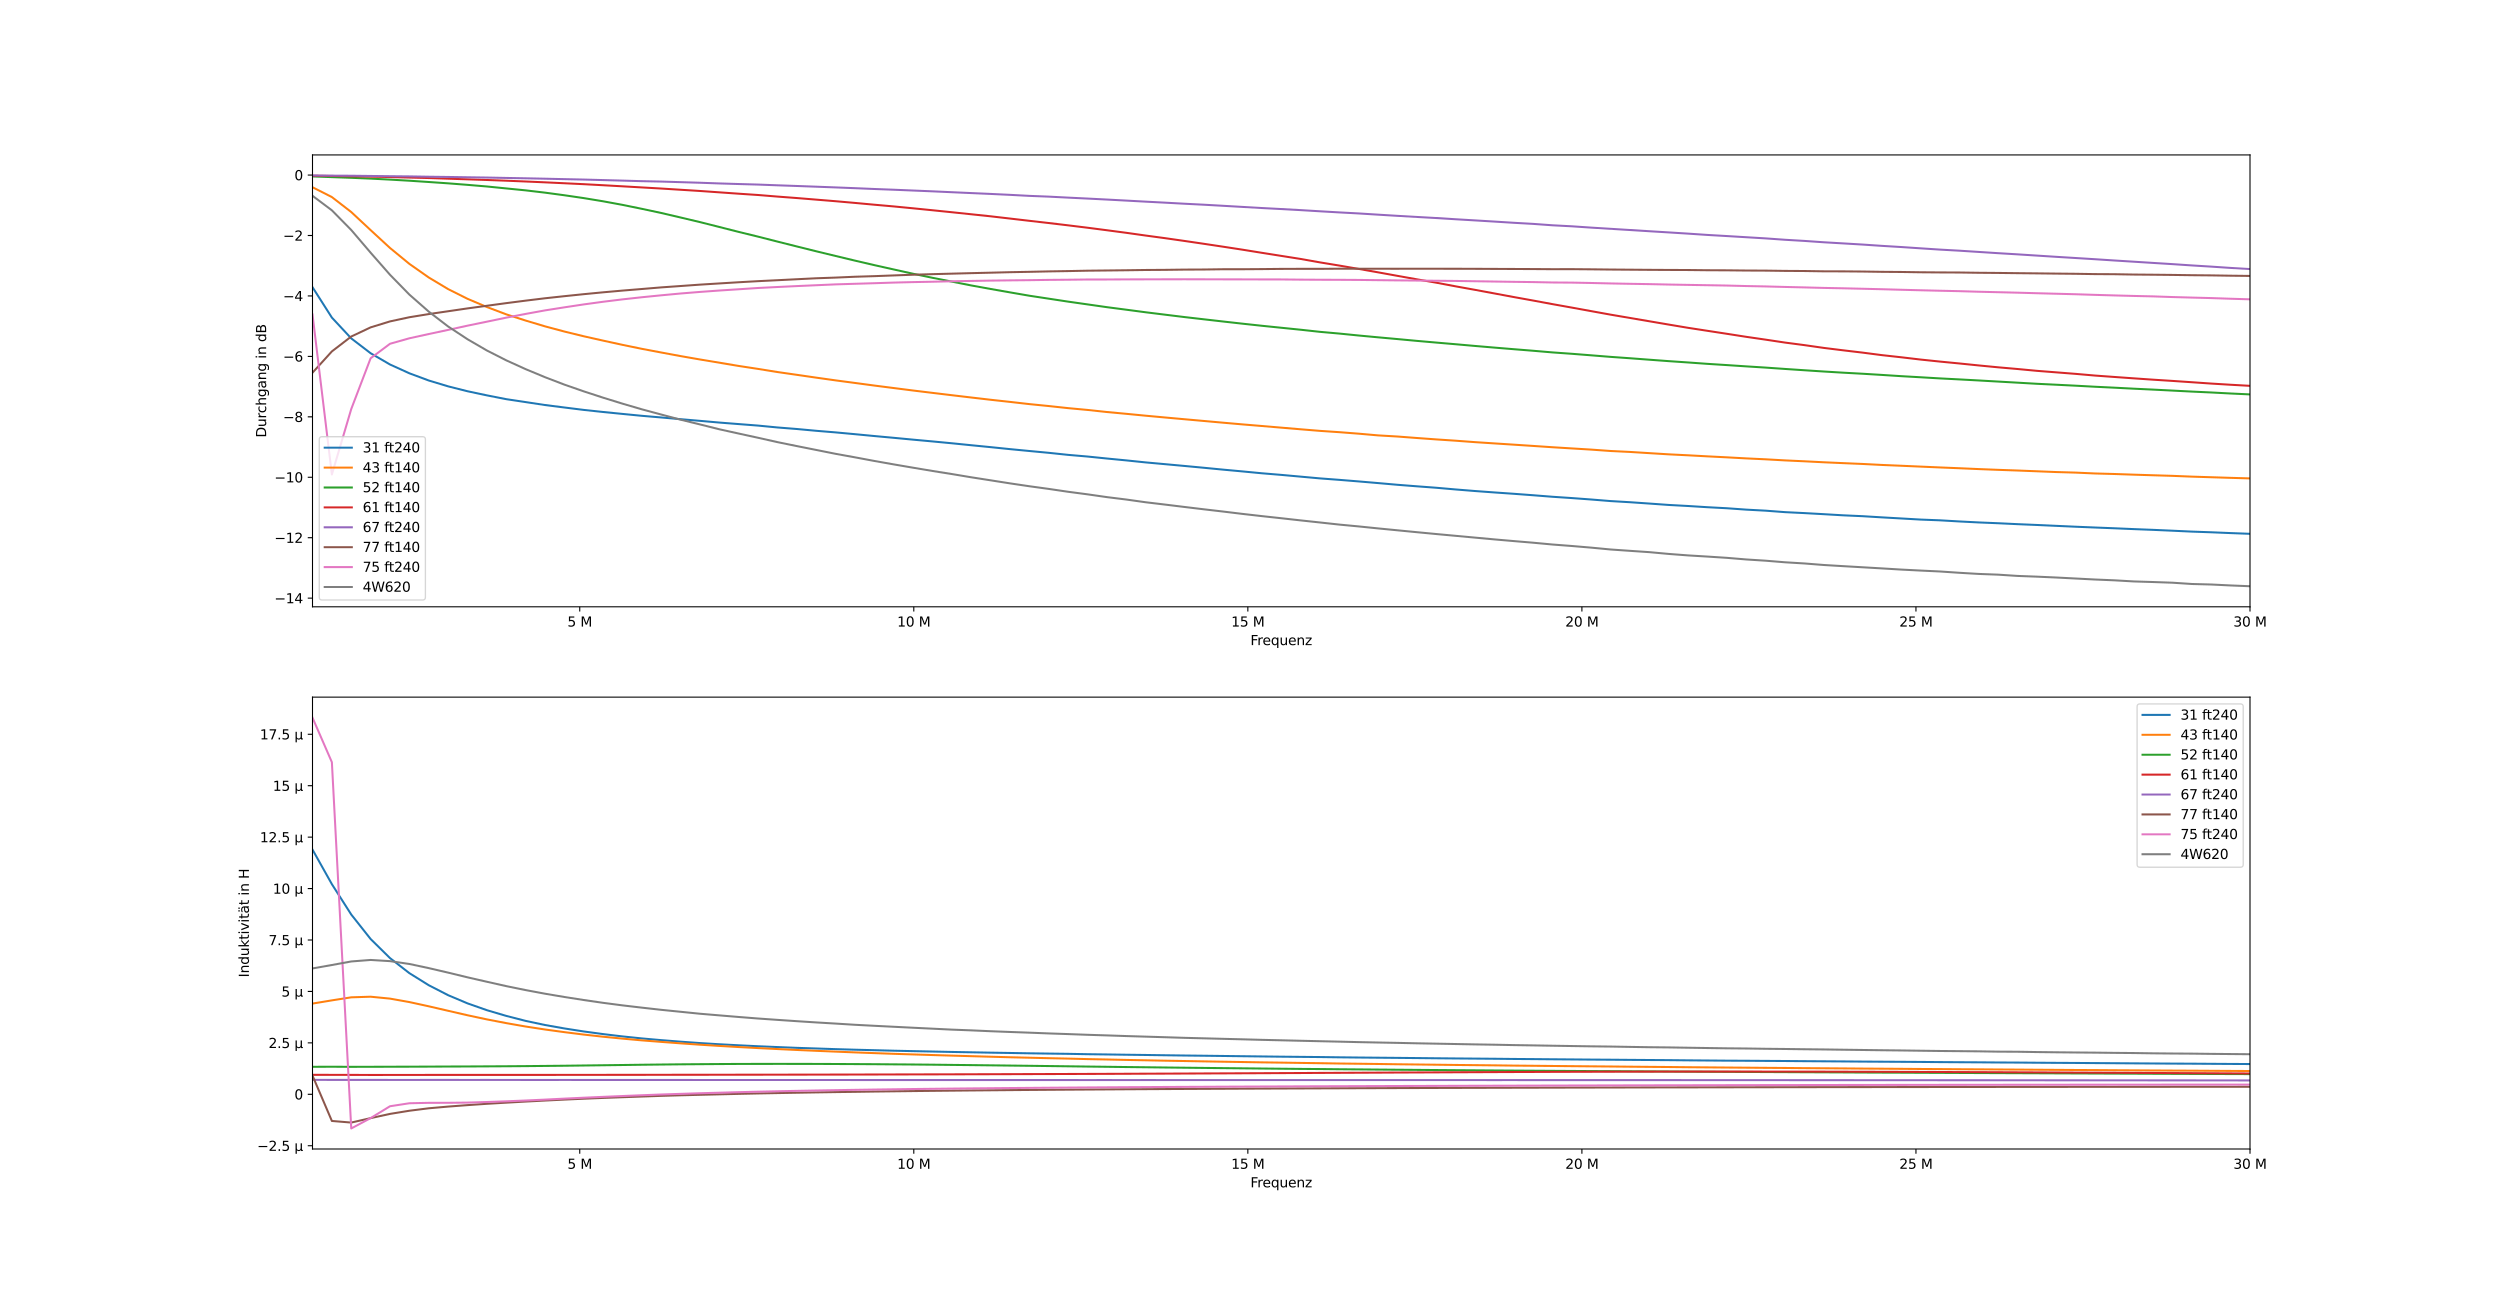 <?xml version="1.0" encoding="utf-8" standalone="no"?>
<!DOCTYPE svg PUBLIC "-//W3C//DTD SVG 1.1//EN"
  "http://www.w3.org/Graphics/SVG/1.1/DTD/svg11.dtd">
<svg xmlns:xlink="http://www.w3.org/1999/xlink" width="1843.654pt" height="952.074pt" viewBox="0 0 1843.654 952.074" xmlns="http://www.w3.org/2000/svg" version="1.1">
 <defs>
  <style type="text/css">*{stroke-linejoin: round; stroke-linecap: butt}</style>
 </defs>
 <g id="figure_1">
  <g id="patch_1">
   <path d="M 0 952.074 
L 1843.654 952.074 
L 1843.654 0 
L 0 0 
z
" style="fill: #ffffff"/>
  </g>
  <g id="axes_1">
   <g id="patch_2">
    <path d="M 230.457 447.475 
L 1659.288 447.475 
L 1659.288 114.249 
L 230.457 114.249 
z
" style="fill: #ffffff"/>
   </g>
   <g id="matplotlib.axis_1">
    <g id="xtick_1">
     <g id="line2d_1">
      <defs>
       <path id="m20e21e3ba8" d="M 0 0 
L 0 3.5 
" style="stroke: #000000; stroke-width: 0.8"/>
      </defs>
      <g>
       <use xlink:href="#m20e21e3ba8" x="427.537" y="447.475" style="stroke: #000000; stroke-width: 0.8"/>
      </g>
     </g>
     <g id="text_1">
      <!-- 5 M -->
      <g transform="translate(418.453 462.073) scale(0.1 -0.1)">
       <defs>
        <path id="DejaVuSans-35" d="M 691 4666 
L 3169 4666 
L 3169 4134 
L 1269 4134 
L 1269 2991 
Q 1406 3038 1543 3061 
Q 1681 3084 1819 3084 
Q 2600 3084 3056 2656 
Q 3513 2228 3513 1497 
Q 3513 744 3044 326 
Q 2575 -91 1722 -91 
Q 1428 -91 1123 -41 
Q 819 9 494 109 
L 494 744 
Q 775 591 1075 516 
Q 1375 441 1709 441 
Q 2250 441 2565 725 
Q 2881 1009 2881 1497 
Q 2881 1984 2565 2268 
Q 2250 2553 1709 2553 
Q 1456 2553 1204 2497 
Q 953 2441 691 2322 
L 691 4666 
z
" transform="scale(0.016)"/>
        <path id="DejaVuSans-20" transform="scale(0.016)"/>
        <path id="DejaVuSans-4d" d="M 628 4666 
L 1569 4666 
L 2759 1491 
L 3956 4666 
L 4897 4666 
L 4897 0 
L 4281 0 
L 4281 4097 
L 3078 897 
L 2444 897 
L 1241 4097 
L 1241 0 
L 628 0 
L 628 4666 
z
" transform="scale(0.016)"/>
       </defs>
       <use xlink:href="#DejaVuSans-35"/>
       <use xlink:href="#DejaVuSans-20" transform="translate(63.623 0)"/>
       <use xlink:href="#DejaVuSans-4d" transform="translate(95.41 0)"/>
      </g>
     </g>
    </g>
    <g id="xtick_2">
     <g id="line2d_2">
      <g>
       <use xlink:href="#m20e21e3ba8" x="673.887" y="447.475" style="stroke: #000000; stroke-width: 0.8"/>
      </g>
     </g>
     <g id="text_2">
      <!-- 10 M -->
      <g transform="translate(661.622 462.073) scale(0.1 -0.1)">
       <defs>
        <path id="DejaVuSans-31" d="M 794 531 
L 1825 531 
L 1825 4091 
L 703 3866 
L 703 4441 
L 1819 4666 
L 2450 4666 
L 2450 531 
L 3481 531 
L 3481 0 
L 794 0 
L 794 531 
z
" transform="scale(0.016)"/>
        <path id="DejaVuSans-30" d="M 2034 4250 
Q 1547 4250 1301 3770 
Q 1056 3291 1056 2328 
Q 1056 1369 1301 889 
Q 1547 409 2034 409 
Q 2525 409 2770 889 
Q 3016 1369 3016 2328 
Q 3016 3291 2770 3770 
Q 2525 4250 2034 4250 
z
M 2034 4750 
Q 2819 4750 3233 4129 
Q 3647 3509 3647 2328 
Q 3647 1150 3233 529 
Q 2819 -91 2034 -91 
Q 1250 -91 836 529 
Q 422 1150 422 2328 
Q 422 3509 836 4129 
Q 1250 4750 2034 4750 
z
" transform="scale(0.016)"/>
       </defs>
       <use xlink:href="#DejaVuSans-31"/>
       <use xlink:href="#DejaVuSans-30" transform="translate(63.623 0)"/>
       <use xlink:href="#DejaVuSans-20" transform="translate(127.246 0)"/>
       <use xlink:href="#DejaVuSans-4d" transform="translate(159.033 0)"/>
      </g>
     </g>
    </g>
    <g id="xtick_3">
     <g id="line2d_3">
      <g>
       <use xlink:href="#m20e21e3ba8" x="920.237" y="447.475" style="stroke: #000000; stroke-width: 0.8"/>
      </g>
     </g>
     <g id="text_3">
      <!-- 15 M -->
      <g transform="translate(907.972 462.073) scale(0.1 -0.1)">
       <use xlink:href="#DejaVuSans-31"/>
       <use xlink:href="#DejaVuSans-35" transform="translate(63.623 0)"/>
       <use xlink:href="#DejaVuSans-20" transform="translate(127.246 0)"/>
       <use xlink:href="#DejaVuSans-4d" transform="translate(159.033 0)"/>
      </g>
     </g>
    </g>
    <g id="xtick_4">
     <g id="line2d_4">
      <g>
       <use xlink:href="#m20e21e3ba8" x="1166.588" y="447.475" style="stroke: #000000; stroke-width: 0.8"/>
      </g>
     </g>
     <g id="text_4">
      <!-- 20 M -->
      <g transform="translate(1154.322 462.073) scale(0.1 -0.1)">
       <defs>
        <path id="DejaVuSans-32" d="M 1228 531 
L 3431 531 
L 3431 0 
L 469 0 
L 469 531 
Q 828 903 1448 1529 
Q 2069 2156 2228 2338 
Q 2531 2678 2651 2914 
Q 2772 3150 2772 3378 
Q 2772 3750 2511 3984 
Q 2250 4219 1831 4219 
Q 1534 4219 1204 4116 
Q 875 4013 500 3803 
L 500 4441 
Q 881 4594 1212 4672 
Q 1544 4750 1819 4750 
Q 2544 4750 2975 4387 
Q 3406 4025 3406 3419 
Q 3406 3131 3298 2873 
Q 3191 2616 2906 2266 
Q 2828 2175 2409 1742 
Q 1991 1309 1228 531 
z
" transform="scale(0.016)"/>
       </defs>
       <use xlink:href="#DejaVuSans-32"/>
       <use xlink:href="#DejaVuSans-30" transform="translate(63.623 0)"/>
       <use xlink:href="#DejaVuSans-20" transform="translate(127.246 0)"/>
       <use xlink:href="#DejaVuSans-4d" transform="translate(159.033 0)"/>
      </g>
     </g>
    </g>
    <g id="xtick_5">
     <g id="line2d_5">
      <g>
       <use xlink:href="#m20e21e3ba8" x="1412.938" y="447.475" style="stroke: #000000; stroke-width: 0.8"/>
      </g>
     </g>
     <g id="text_5">
      <!-- 25 M -->
      <g transform="translate(1400.672 462.073) scale(0.1 -0.1)">
       <use xlink:href="#DejaVuSans-32"/>
       <use xlink:href="#DejaVuSans-35" transform="translate(63.623 0)"/>
       <use xlink:href="#DejaVuSans-20" transform="translate(127.246 0)"/>
       <use xlink:href="#DejaVuSans-4d" transform="translate(159.033 0)"/>
      </g>
     </g>
    </g>
    <g id="xtick_6">
     <g id="line2d_6">
      <g>
       <use xlink:href="#m20e21e3ba8" x="1659.288" y="447.475" style="stroke: #000000; stroke-width: 0.8"/>
      </g>
     </g>
     <g id="text_6">
      <!-- 30 M -->
      <g transform="translate(1647.023 462.073) scale(0.1 -0.1)">
       <defs>
        <path id="DejaVuSans-33" d="M 2597 2516 
Q 3050 2419 3304 2112 
Q 3559 1806 3559 1356 
Q 3559 666 3084 287 
Q 2609 -91 1734 -91 
Q 1441 -91 1130 -33 
Q 819 25 488 141 
L 488 750 
Q 750 597 1062 519 
Q 1375 441 1716 441 
Q 2309 441 2620 675 
Q 2931 909 2931 1356 
Q 2931 1769 2642 2001 
Q 2353 2234 1838 2234 
L 1294 2234 
L 1294 2753 
L 1863 2753 
Q 2328 2753 2575 2939 
Q 2822 3125 2822 3475 
Q 2822 3834 2567 4026 
Q 2313 4219 1838 4219 
Q 1578 4219 1281 4162 
Q 984 4106 628 3988 
L 628 4550 
Q 988 4650 1302 4700 
Q 1616 4750 1894 4750 
Q 2613 4750 3031 4423 
Q 3450 4097 3450 3541 
Q 3450 3153 3228 2886 
Q 3006 2619 2597 2516 
z
" transform="scale(0.016)"/>
       </defs>
       <use xlink:href="#DejaVuSans-33"/>
       <use xlink:href="#DejaVuSans-30" transform="translate(63.623 0)"/>
       <use xlink:href="#DejaVuSans-20" transform="translate(127.246 0)"/>
       <use xlink:href="#DejaVuSans-4d" transform="translate(159.033 0)"/>
      </g>
     </g>
    </g>
    <g id="text_7">
     <!-- Frequenz -->
     <g transform="translate(922.127 475.751) scale(0.1 -0.1)">
      <defs>
       <path id="DejaVuSans-46" d="M 628 4666 
L 3309 4666 
L 3309 4134 
L 1259 4134 
L 1259 2759 
L 3109 2759 
L 3109 2228 
L 1259 2228 
L 1259 0 
L 628 0 
L 628 4666 
z
" transform="scale(0.016)"/>
       <path id="DejaVuSans-72" d="M 2631 2963 
Q 2534 3019 2420 3045 
Q 2306 3072 2169 3072 
Q 1681 3072 1420 2755 
Q 1159 2438 1159 1844 
L 1159 0 
L 581 0 
L 581 3500 
L 1159 3500 
L 1159 2956 
Q 1341 3275 1631 3429 
Q 1922 3584 2338 3584 
Q 2397 3584 2469 3576 
Q 2541 3569 2628 3553 
L 2631 2963 
z
" transform="scale(0.016)"/>
       <path id="DejaVuSans-65" d="M 3597 1894 
L 3597 1613 
L 953 1613 
Q 991 1019 1311 708 
Q 1631 397 2203 397 
Q 2534 397 2845 478 
Q 3156 559 3463 722 
L 3463 178 
Q 3153 47 2828 -22 
Q 2503 -91 2169 -91 
Q 1331 -91 842 396 
Q 353 884 353 1716 
Q 353 2575 817 3079 
Q 1281 3584 2069 3584 
Q 2775 3584 3186 3129 
Q 3597 2675 3597 1894 
z
M 3022 2063 
Q 3016 2534 2758 2815 
Q 2500 3097 2075 3097 
Q 1594 3097 1305 2825 
Q 1016 2553 972 2059 
L 3022 2063 
z
" transform="scale(0.016)"/>
       <path id="DejaVuSans-71" d="M 947 1747 
Q 947 1113 1208 752 
Q 1469 391 1925 391 
Q 2381 391 2643 752 
Q 2906 1113 2906 1747 
Q 2906 2381 2643 2742 
Q 2381 3103 1925 3103 
Q 1469 3103 1208 2742 
Q 947 2381 947 1747 
z
M 2906 525 
Q 2725 213 2448 61 
Q 2172 -91 1784 -91 
Q 1150 -91 751 415 
Q 353 922 353 1747 
Q 353 2572 751 3078 
Q 1150 3584 1784 3584 
Q 2172 3584 2448 3432 
Q 2725 3281 2906 2969 
L 2906 3500 
L 3481 3500 
L 3481 -1331 
L 2906 -1331 
L 2906 525 
z
" transform="scale(0.016)"/>
       <path id="DejaVuSans-75" d="M 544 1381 
L 544 3500 
L 1119 3500 
L 1119 1403 
Q 1119 906 1312 657 
Q 1506 409 1894 409 
Q 2359 409 2629 706 
Q 2900 1003 2900 1516 
L 2900 3500 
L 3475 3500 
L 3475 0 
L 2900 0 
L 2900 538 
Q 2691 219 2414 64 
Q 2138 -91 1772 -91 
Q 1169 -91 856 284 
Q 544 659 544 1381 
z
M 1991 3584 
L 1991 3584 
z
" transform="scale(0.016)"/>
       <path id="DejaVuSans-6e" d="M 3513 2113 
L 3513 0 
L 2938 0 
L 2938 2094 
Q 2938 2591 2744 2837 
Q 2550 3084 2163 3084 
Q 1697 3084 1428 2787 
Q 1159 2491 1159 1978 
L 1159 0 
L 581 0 
L 581 3500 
L 1159 3500 
L 1159 2956 
Q 1366 3272 1645 3428 
Q 1925 3584 2291 3584 
Q 2894 3584 3203 3211 
Q 3513 2838 3513 2113 
z
" transform="scale(0.016)"/>
       <path id="DejaVuSans-7a" d="M 353 3500 
L 3084 3500 
L 3084 2975 
L 922 459 
L 3084 459 
L 3084 0 
L 275 0 
L 275 525 
L 2438 3041 
L 353 3041 
L 353 3500 
z
" transform="scale(0.016)"/>
      </defs>
      <use xlink:href="#DejaVuSans-46"/>
      <use xlink:href="#DejaVuSans-72" transform="translate(50.27 0)"/>
      <use xlink:href="#DejaVuSans-65" transform="translate(89.133 0)"/>
      <use xlink:href="#DejaVuSans-71" transform="translate(150.656 0)"/>
      <use xlink:href="#DejaVuSans-75" transform="translate(214.133 0)"/>
      <use xlink:href="#DejaVuSans-65" transform="translate(277.512 0)"/>
      <use xlink:href="#DejaVuSans-6e" transform="translate(339.035 0)"/>
      <use xlink:href="#DejaVuSans-7a" transform="translate(402.414 0)"/>
     </g>
    </g>
   </g>
   <g id="matplotlib.axis_2">
    <g id="ytick_1">
     <g id="line2d_7">
      <defs>
       <path id="m3fce21c801" d="M 0 0 
L -3.5 0 
" style="stroke: #000000; stroke-width: 0.8"/>
      </defs>
      <g>
       <use xlink:href="#m3fce21c801" x="230.457" y="441.107" style="stroke: #000000; stroke-width: 0.8"/>
      </g>
     </g>
     <g id="text_8">
      <!-- −14 -->
      <g transform="translate(202.352 444.906) scale(0.1 -0.1)">
       <defs>
        <path id="DejaVuSans-2212" d="M 678 2272 
L 4684 2272 
L 4684 1741 
L 678 1741 
L 678 2272 
z
" transform="scale(0.016)"/>
        <path id="DejaVuSans-34" d="M 2419 4116 
L 825 1625 
L 2419 1625 
L 2419 4116 
z
M 2253 4666 
L 3047 4666 
L 3047 1625 
L 3713 1625 
L 3713 1100 
L 3047 1100 
L 3047 0 
L 2419 0 
L 2419 1100 
L 313 1100 
L 313 1709 
L 2253 4666 
z
" transform="scale(0.016)"/>
       </defs>
       <use xlink:href="#DejaVuSans-2212"/>
       <use xlink:href="#DejaVuSans-31" transform="translate(83.789 0)"/>
       <use xlink:href="#DejaVuSans-34" transform="translate(147.412 0)"/>
      </g>
     </g>
    </g>
    <g id="ytick_2">
     <g id="line2d_8">
      <g>
       <use xlink:href="#m3fce21c801" x="230.457" y="396.535" style="stroke: #000000; stroke-width: 0.8"/>
      </g>
     </g>
     <g id="text_9">
      <!-- −12 -->
      <g transform="translate(202.352 400.334) scale(0.1 -0.1)">
       <use xlink:href="#DejaVuSans-2212"/>
       <use xlink:href="#DejaVuSans-31" transform="translate(83.789 0)"/>
       <use xlink:href="#DejaVuSans-32" transform="translate(147.412 0)"/>
      </g>
     </g>
    </g>
    <g id="ytick_3">
     <g id="line2d_9">
      <g>
       <use xlink:href="#m3fce21c801" x="230.457" y="351.964" style="stroke: #000000; stroke-width: 0.8"/>
      </g>
     </g>
     <g id="text_10">
      <!-- −10 -->
      <g transform="translate(202.352 355.763) scale(0.1 -0.1)">
       <use xlink:href="#DejaVuSans-2212"/>
       <use xlink:href="#DejaVuSans-31" transform="translate(83.789 0)"/>
       <use xlink:href="#DejaVuSans-30" transform="translate(147.412 0)"/>
      </g>
     </g>
    </g>
    <g id="ytick_4">
     <g id="line2d_10">
      <g>
       <use xlink:href="#m3fce21c801" x="230.457" y="307.392" style="stroke: #000000; stroke-width: 0.8"/>
      </g>
     </g>
     <g id="text_11">
      <!-- −8 -->
      <g transform="translate(208.715 311.191) scale(0.1 -0.1)">
       <defs>
        <path id="DejaVuSans-38" d="M 2034 2216 
Q 1584 2216 1326 1975 
Q 1069 1734 1069 1313 
Q 1069 891 1326 650 
Q 1584 409 2034 409 
Q 2484 409 2743 651 
Q 3003 894 3003 1313 
Q 3003 1734 2745 1975 
Q 2488 2216 2034 2216 
z
M 1403 2484 
Q 997 2584 770 2862 
Q 544 3141 544 3541 
Q 544 4100 942 4425 
Q 1341 4750 2034 4750 
Q 2731 4750 3128 4425 
Q 3525 4100 3525 3541 
Q 3525 3141 3298 2862 
Q 3072 2584 2669 2484 
Q 3125 2378 3379 2068 
Q 3634 1759 3634 1313 
Q 3634 634 3220 271 
Q 2806 -91 2034 -91 
Q 1263 -91 848 271 
Q 434 634 434 1313 
Q 434 1759 690 2068 
Q 947 2378 1403 2484 
z
M 1172 3481 
Q 1172 3119 1398 2916 
Q 1625 2713 2034 2713 
Q 2441 2713 2670 2916 
Q 2900 3119 2900 3481 
Q 2900 3844 2670 4047 
Q 2441 4250 2034 4250 
Q 1625 4250 1398 4047 
Q 1172 3844 1172 3481 
z
" transform="scale(0.016)"/>
       </defs>
       <use xlink:href="#DejaVuSans-2212"/>
       <use xlink:href="#DejaVuSans-38" transform="translate(83.789 0)"/>
      </g>
     </g>
    </g>
    <g id="ytick_5">
     <g id="line2d_11">
      <g>
       <use xlink:href="#m3fce21c801" x="230.457" y="262.82" style="stroke: #000000; stroke-width: 0.8"/>
      </g>
     </g>
     <g id="text_12">
      <!-- −6 -->
      <g transform="translate(208.715 266.62) scale(0.1 -0.1)">
       <defs>
        <path id="DejaVuSans-36" d="M 2113 2584 
Q 1688 2584 1439 2293 
Q 1191 2003 1191 1497 
Q 1191 994 1439 701 
Q 1688 409 2113 409 
Q 2538 409 2786 701 
Q 3034 994 3034 1497 
Q 3034 2003 2786 2293 
Q 2538 2584 2113 2584 
z
M 3366 4563 
L 3366 3988 
Q 3128 4100 2886 4159 
Q 2644 4219 2406 4219 
Q 1781 4219 1451 3797 
Q 1122 3375 1075 2522 
Q 1259 2794 1537 2939 
Q 1816 3084 2150 3084 
Q 2853 3084 3261 2657 
Q 3669 2231 3669 1497 
Q 3669 778 3244 343 
Q 2819 -91 2113 -91 
Q 1303 -91 875 529 
Q 447 1150 447 2328 
Q 447 3434 972 4092 
Q 1497 4750 2381 4750 
Q 2619 4750 2861 4703 
Q 3103 4656 3366 4563 
z
" transform="scale(0.016)"/>
       </defs>
       <use xlink:href="#DejaVuSans-2212"/>
       <use xlink:href="#DejaVuSans-36" transform="translate(83.789 0)"/>
      </g>
     </g>
    </g>
    <g id="ytick_6">
     <g id="line2d_12">
      <g>
       <use xlink:href="#m3fce21c801" x="230.457" y="218.249" style="stroke: #000000; stroke-width: 0.8"/>
      </g>
     </g>
     <g id="text_13">
      <!-- −4 -->
      <g transform="translate(208.715 222.048) scale(0.1 -0.1)">
       <use xlink:href="#DejaVuSans-2212"/>
       <use xlink:href="#DejaVuSans-34" transform="translate(83.789 0)"/>
      </g>
     </g>
    </g>
    <g id="ytick_7">
     <g id="line2d_13">
      <g>
       <use xlink:href="#m3fce21c801" x="230.457" y="173.677" style="stroke: #000000; stroke-width: 0.8"/>
      </g>
     </g>
     <g id="text_14">
      <!-- −2 -->
      <g transform="translate(208.715 177.477) scale(0.1 -0.1)">
       <use xlink:href="#DejaVuSans-2212"/>
       <use xlink:href="#DejaVuSans-32" transform="translate(83.789 0)"/>
      </g>
     </g>
    </g>
    <g id="ytick_8">
     <g id="line2d_14">
      <g>
       <use xlink:href="#m3fce21c801" x="230.457" y="129.106" style="stroke: #000000; stroke-width: 0.8"/>
      </g>
     </g>
     <g id="text_15">
      <!-- 0 -->
      <g transform="translate(217.094 132.905) scale(0.1 -0.1)">
       <use xlink:href="#DejaVuSans-30"/>
      </g>
     </g>
    </g>
    <g id="text_16">
     <!-- Durchgang in dB -->
     <g transform="translate(196.272 322.663) rotate(-90) scale(0.1 -0.1)">
      <defs>
       <path id="DejaVuSans-44" d="M 1259 4147 
L 1259 519 
L 2022 519 
Q 2988 519 3436 956 
Q 3884 1394 3884 2338 
Q 3884 3275 3436 3711 
Q 2988 4147 2022 4147 
L 1259 4147 
z
M 628 4666 
L 1925 4666 
Q 3281 4666 3915 4102 
Q 4550 3538 4550 2338 
Q 4550 1131 3912 565 
Q 3275 0 1925 0 
L 628 0 
L 628 4666 
z
" transform="scale(0.016)"/>
       <path id="DejaVuSans-63" d="M 3122 3366 
L 3122 2828 
Q 2878 2963 2633 3030 
Q 2388 3097 2138 3097 
Q 1578 3097 1268 2742 
Q 959 2388 959 1747 
Q 959 1106 1268 751 
Q 1578 397 2138 397 
Q 2388 397 2633 464 
Q 2878 531 3122 666 
L 3122 134 
Q 2881 22 2623 -34 
Q 2366 -91 2075 -91 
Q 1284 -91 818 406 
Q 353 903 353 1747 
Q 353 2603 823 3093 
Q 1294 3584 2113 3584 
Q 2378 3584 2631 3529 
Q 2884 3475 3122 3366 
z
" transform="scale(0.016)"/>
       <path id="DejaVuSans-68" d="M 3513 2113 
L 3513 0 
L 2938 0 
L 2938 2094 
Q 2938 2591 2744 2837 
Q 2550 3084 2163 3084 
Q 1697 3084 1428 2787 
Q 1159 2491 1159 1978 
L 1159 0 
L 581 0 
L 581 4863 
L 1159 4863 
L 1159 2956 
Q 1366 3272 1645 3428 
Q 1925 3584 2291 3584 
Q 2894 3584 3203 3211 
Q 3513 2838 3513 2113 
z
" transform="scale(0.016)"/>
       <path id="DejaVuSans-67" d="M 2906 1791 
Q 2906 2416 2648 2759 
Q 2391 3103 1925 3103 
Q 1463 3103 1205 2759 
Q 947 2416 947 1791 
Q 947 1169 1205 825 
Q 1463 481 1925 481 
Q 2391 481 2648 825 
Q 2906 1169 2906 1791 
z
M 3481 434 
Q 3481 -459 3084 -895 
Q 2688 -1331 1869 -1331 
Q 1566 -1331 1297 -1286 
Q 1028 -1241 775 -1147 
L 775 -588 
Q 1028 -725 1275 -790 
Q 1522 -856 1778 -856 
Q 2344 -856 2625 -561 
Q 2906 -266 2906 331 
L 2906 616 
Q 2728 306 2450 153 
Q 2172 0 1784 0 
Q 1141 0 747 490 
Q 353 981 353 1791 
Q 353 2603 747 3093 
Q 1141 3584 1784 3584 
Q 2172 3584 2450 3431 
Q 2728 3278 2906 2969 
L 2906 3500 
L 3481 3500 
L 3481 434 
z
" transform="scale(0.016)"/>
       <path id="DejaVuSans-61" d="M 2194 1759 
Q 1497 1759 1228 1600 
Q 959 1441 959 1056 
Q 959 750 1161 570 
Q 1363 391 1709 391 
Q 2188 391 2477 730 
Q 2766 1069 2766 1631 
L 2766 1759 
L 2194 1759 
z
M 3341 1997 
L 3341 0 
L 2766 0 
L 2766 531 
Q 2569 213 2275 61 
Q 1981 -91 1556 -91 
Q 1019 -91 701 211 
Q 384 513 384 1019 
Q 384 1609 779 1909 
Q 1175 2209 1959 2209 
L 2766 2209 
L 2766 2266 
Q 2766 2663 2505 2880 
Q 2244 3097 1772 3097 
Q 1472 3097 1187 3025 
Q 903 2953 641 2809 
L 641 3341 
Q 956 3463 1253 3523 
Q 1550 3584 1831 3584 
Q 2591 3584 2966 3190 
Q 3341 2797 3341 1997 
z
" transform="scale(0.016)"/>
       <path id="DejaVuSans-69" d="M 603 3500 
L 1178 3500 
L 1178 0 
L 603 0 
L 603 3500 
z
M 603 4863 
L 1178 4863 
L 1178 4134 
L 603 4134 
L 603 4863 
z
" transform="scale(0.016)"/>
       <path id="DejaVuSans-64" d="M 2906 2969 
L 2906 4863 
L 3481 4863 
L 3481 0 
L 2906 0 
L 2906 525 
Q 2725 213 2448 61 
Q 2172 -91 1784 -91 
Q 1150 -91 751 415 
Q 353 922 353 1747 
Q 353 2572 751 3078 
Q 1150 3584 1784 3584 
Q 2172 3584 2448 3432 
Q 2725 3281 2906 2969 
z
M 947 1747 
Q 947 1113 1208 752 
Q 1469 391 1925 391 
Q 2381 391 2643 752 
Q 2906 1113 2906 1747 
Q 2906 2381 2643 2742 
Q 2381 3103 1925 3103 
Q 1469 3103 1208 2742 
Q 947 2381 947 1747 
z
" transform="scale(0.016)"/>
       <path id="DejaVuSans-42" d="M 1259 2228 
L 1259 519 
L 2272 519 
Q 2781 519 3026 730 
Q 3272 941 3272 1375 
Q 3272 1813 3026 2020 
Q 2781 2228 2272 2228 
L 1259 2228 
z
M 1259 4147 
L 1259 2741 
L 2194 2741 
Q 2656 2741 2882 2914 
Q 3109 3088 3109 3444 
Q 3109 3797 2882 3972 
Q 2656 4147 2194 4147 
L 1259 4147 
z
M 628 4666 
L 2241 4666 
Q 2963 4666 3353 4366 
Q 3744 4066 3744 3513 
Q 3744 3084 3544 2831 
Q 3344 2578 2956 2516 
Q 3422 2416 3680 2098 
Q 3938 1781 3938 1306 
Q 3938 681 3513 340 
Q 3088 0 2303 0 
L 628 0 
L 628 4666 
z
" transform="scale(0.016)"/>
      </defs>
      <use xlink:href="#DejaVuSans-44"/>
      <use xlink:href="#DejaVuSans-75" transform="translate(77.002 0)"/>
      <use xlink:href="#DejaVuSans-72" transform="translate(140.381 0)"/>
      <use xlink:href="#DejaVuSans-63" transform="translate(179.244 0)"/>
      <use xlink:href="#DejaVuSans-68" transform="translate(234.225 0)"/>
      <use xlink:href="#DejaVuSans-67" transform="translate(297.604 0)"/>
      <use xlink:href="#DejaVuSans-61" transform="translate(361.08 0)"/>
      <use xlink:href="#DejaVuSans-6e" transform="translate(422.359 0)"/>
      <use xlink:href="#DejaVuSans-67" transform="translate(485.738 0)"/>
      <use xlink:href="#DejaVuSans-20" transform="translate(549.215 0)"/>
      <use xlink:href="#DejaVuSans-69" transform="translate(581.002 0)"/>
      <use xlink:href="#DejaVuSans-6e" transform="translate(608.785 0)"/>
      <use xlink:href="#DejaVuSans-20" transform="translate(672.164 0)"/>
      <use xlink:href="#DejaVuSans-64" transform="translate(703.951 0)"/>
      <use xlink:href="#DejaVuSans-42" transform="translate(767.428 0)"/>
     </g>
    </g>
   </g>
   <g id="line2d_15">
    <path d="M 230.457 211.795 
L 244.745 234.214 
L 259.033 249.56 
L 273.322 260.498 
L 287.61 268.804 
L 301.898 275.293 
L 316.187 280.611 
L 330.475 284.92 
L 344.763 288.529 
L 359.052 291.562 
L 373.34 294.371 
L 387.628 296.523 
L 401.916 298.692 
L 416.205 300.507 
L 430.493 302.292 
L 444.781 303.826 
L 459.07 305.248 
L 473.358 306.649 
L 487.646 307.859 
L 501.935 309.134 
L 516.223 310.36 
L 530.511 311.624 
L 544.8 312.747 
L 559.088 313.857 
L 573.376 315.24 
L 587.665 316.374 
L 601.953 317.695 
L 616.241 318.874 
L 630.53 320.196 
L 644.818 321.563 
L 659.106 322.874 
L 673.394 324.228 
L 687.683 325.536 
L 701.971 326.893 
L 716.259 328.341 
L 730.548 329.745 
L 744.836 331.216 
L 759.124 332.591 
L 773.413 333.936 
L 787.701 335.448 
L 801.989 336.672 
L 816.278 338.135 
L 830.566 339.521 
L 844.854 341.004 
L 859.143 342.304 
L 873.431 343.615 
L 887.719 344.953 
L 902.007 346.338 
L 916.296 347.653 
L 930.584 349.021 
L 944.872 350.209 
L 959.161 351.502 
L 973.449 352.799 
L 987.737 353.875 
L 1002.026 355.037 
L 1016.314 356.251 
L 1030.602 357.512 
L 1044.891 358.632 
L 1059.179 359.7 
L 1073.467 360.952 
L 1087.756 362.112 
L 1102.044 363.156 
L 1116.332 364.149 
L 1130.621 365.218 
L 1144.909 366.348 
L 1159.197 367.304 
L 1173.485 368.362 
L 1187.774 369.523 
L 1202.062 370.367 
L 1216.35 371.351 
L 1230.639 372.378 
L 1244.927 373.156 
L 1259.215 374.049 
L 1273.504 374.808 
L 1287.792 375.834 
L 1302.08 376.597 
L 1316.369 377.684 
L 1330.657 378.386 
L 1344.945 379.184 
L 1359.234 380.024 
L 1373.522 380.665 
L 1387.81 381.534 
L 1402.099 382.344 
L 1416.387 383.162 
L 1430.675 383.72 
L 1444.963 384.549 
L 1459.252 385.278 
L 1473.54 385.866 
L 1487.828 386.547 
L 1502.117 387.141 
L 1516.405 387.793 
L 1530.693 388.436 
L 1544.982 389.02 
L 1559.27 389.582 
L 1573.558 390.196 
L 1587.847 390.749 
L 1602.135 391.377 
L 1616.423 392.038 
L 1630.712 392.538 
L 1645 393.129 
L 1659.288 393.664 
" clip-path="url(#p3f698c11ea)" style="fill: none; stroke: #1f77b4; stroke-width: 1.5; stroke-linecap: square"/>
   </g>
   <g id="line2d_16">
    <path d="M 230.457 138.094 
L 244.745 145.335 
L 259.033 156.373 
L 273.322 169.709 
L 287.61 182.873 
L 301.898 194.603 
L 316.187 204.638 
L 330.475 213.209 
L 344.763 220.358 
L 359.052 226.429 
L 373.34 231.82 
L 387.628 236.398 
L 401.916 240.671 
L 416.205 244.494 
L 430.493 247.986 
L 444.781 251.195 
L 459.07 254.314 
L 473.358 257.254 
L 487.646 259.957 
L 501.935 262.612 
L 516.223 265.102 
L 530.511 267.49 
L 544.8 269.88 
L 559.088 272.061 
L 573.376 274.368 
L 587.665 276.422 
L 601.953 278.501 
L 616.241 280.517 
L 630.53 282.416 
L 644.818 284.335 
L 659.106 286.168 
L 673.394 287.993 
L 687.683 289.731 
L 701.971 291.452 
L 716.259 293.143 
L 730.548 294.812 
L 744.836 296.381 
L 759.124 298.011 
L 773.413 299.437 
L 787.701 300.982 
L 801.989 302.31 
L 816.278 303.843 
L 830.566 305.174 
L 844.854 306.559 
L 859.143 307.874 
L 873.431 309.164 
L 887.719 310.442 
L 902.007 311.723 
L 916.296 312.974 
L 930.584 314.162 
L 944.872 315.371 
L 959.161 316.58 
L 973.449 317.753 
L 987.737 318.717 
L 1002.026 319.822 
L 1016.314 321.081 
L 1030.602 321.916 
L 1044.891 323.007 
L 1059.179 324.044 
L 1073.467 324.995 
L 1087.756 326.061 
L 1102.044 326.991 
L 1116.332 327.917 
L 1130.621 328.857 
L 1144.909 329.819 
L 1159.197 330.697 
L 1173.485 331.563 
L 1187.774 332.592 
L 1202.062 333.287 
L 1216.35 334.178 
L 1230.639 335.057 
L 1244.927 335.764 
L 1259.215 336.544 
L 1273.504 337.268 
L 1287.792 338.048 
L 1302.08 338.722 
L 1316.369 339.527 
L 1330.657 340.183 
L 1344.945 340.912 
L 1359.234 341.539 
L 1373.522 342.147 
L 1387.81 342.877 
L 1402.099 343.476 
L 1416.387 344.103 
L 1430.675 344.723 
L 1444.963 345.304 
L 1459.252 345.929 
L 1473.54 346.487 
L 1487.828 346.983 
L 1502.117 347.55 
L 1516.405 348.117 
L 1530.693 348.527 
L 1544.982 349.165 
L 1559.27 349.553 
L 1573.558 350.045 
L 1587.847 350.489 
L 1602.135 350.923 
L 1616.423 351.499 
L 1630.712 351.941 
L 1645 352.393 
L 1659.288 352.801 
" clip-path="url(#p3f698c11ea)" style="fill: none; stroke: #ff7f0e; stroke-width: 1.5; stroke-linecap: square"/>
   </g>
   <g id="line2d_17">
    <path d="M 230.457 130.111 
L 244.745 130.621 
L 259.033 131.124 
L 273.322 131.721 
L 287.61 132.445 
L 301.898 133.272 
L 316.187 134.219 
L 330.475 135.202 
L 344.763 136.319 
L 359.052 137.521 
L 373.34 138.958 
L 387.628 140.384 
L 401.916 142.067 
L 416.205 143.991 
L 430.493 146.092 
L 444.781 148.448 
L 459.07 151.083 
L 473.358 154.009 
L 487.646 157.067 
L 501.935 160.404 
L 516.223 163.788 
L 530.511 167.406 
L 544.8 171.032 
L 559.088 174.526 
L 573.376 178.169 
L 587.665 181.762 
L 601.953 185.316 
L 616.241 188.783 
L 630.53 192.203 
L 644.818 195.529 
L 659.106 198.717 
L 673.394 201.886 
L 687.683 204.869 
L 701.971 207.686 
L 716.259 210.506 
L 730.548 213.116 
L 744.836 215.616 
L 759.124 218.086 
L 773.413 220.261 
L 787.701 222.441 
L 801.989 224.477 
L 816.278 226.521 
L 830.566 228.389 
L 844.854 230.285 
L 859.143 232.056 
L 873.431 233.812 
L 887.719 235.463 
L 902.007 237.1 
L 916.296 238.702 
L 930.584 240.245 
L 944.872 241.706 
L 959.161 243.16 
L 973.449 244.722 
L 987.737 245.995 
L 1002.026 247.428 
L 1016.314 248.765 
L 1030.602 250.053 
L 1044.891 251.385 
L 1059.179 252.634 
L 1073.467 253.859 
L 1087.756 255.123 
L 1102.044 256.336 
L 1116.332 257.517 
L 1130.621 258.671 
L 1144.909 259.893 
L 1159.197 260.91 
L 1173.485 262.034 
L 1187.774 263.183 
L 1202.062 264.194 
L 1216.35 265.269 
L 1230.639 266.328 
L 1244.927 267.302 
L 1259.215 268.328 
L 1273.504 269.236 
L 1287.792 270.186 
L 1302.08 271.083 
L 1316.369 272.082 
L 1330.657 273.04 
L 1344.945 273.973 
L 1359.234 274.834 
L 1373.522 275.614 
L 1387.81 276.485 
L 1402.099 277.41 
L 1416.387 278.22 
L 1430.675 279.063 
L 1444.963 279.798 
L 1459.252 280.575 
L 1473.54 281.392 
L 1487.828 282.2 
L 1502.117 283.026 
L 1516.405 283.719 
L 1530.693 284.431 
L 1544.982 285.211 
L 1559.27 285.896 
L 1573.558 286.639 
L 1587.847 287.315 
L 1602.135 288.041 
L 1616.423 288.777 
L 1630.712 289.437 
L 1645 290.187 
L 1659.288 290.859 
" clip-path="url(#p3f698c11ea)" style="fill: none; stroke: #2ca02c; stroke-width: 1.5; stroke-linecap: square"/>
   </g>
   <g id="line2d_18">
    <path d="M 230.457 129.576 
L 244.745 129.764 
L 259.033 130.01 
L 273.322 130.245 
L 287.61 130.575 
L 301.898 130.939 
L 316.187 131.295 
L 330.475 131.775 
L 344.763 132.244 
L 359.052 132.733 
L 373.34 133.261 
L 387.628 133.84 
L 401.916 134.469 
L 416.205 135.137 
L 430.493 135.825 
L 444.781 136.599 
L 459.07 137.402 
L 473.358 138.223 
L 487.646 139.04 
L 501.935 139.94 
L 516.223 140.834 
L 530.511 141.843 
L 544.8 142.848 
L 559.088 143.804 
L 573.376 144.972 
L 587.665 146.052 
L 601.953 147.219 
L 616.241 148.392 
L 630.53 149.649 
L 644.818 150.968 
L 659.106 152.23 
L 673.394 153.621 
L 687.683 155.052 
L 701.971 156.516 
L 716.259 158.015 
L 730.548 159.516 
L 744.836 161.177 
L 759.124 162.841 
L 773.413 164.473 
L 787.701 166.177 
L 801.989 167.935 
L 816.278 169.794 
L 830.566 171.684 
L 844.854 173.702 
L 859.143 175.633 
L 873.431 177.68 
L 887.719 179.783 
L 902.007 181.933 
L 916.296 184.134 
L 930.584 186.44 
L 944.872 188.707 
L 959.161 190.966 
L 973.449 193.503 
L 987.737 195.853 
L 1002.026 198.323 
L 1016.314 200.842 
L 1030.602 203.437 
L 1044.891 205.991 
L 1059.179 208.47 
L 1073.467 211.165 
L 1087.756 213.747 
L 1102.044 216.395 
L 1116.332 219.059 
L 1130.621 221.636 
L 1144.909 224.289 
L 1159.197 226.848 
L 1173.485 229.456 
L 1187.774 232.046 
L 1202.062 234.487 
L 1216.35 236.923 
L 1230.639 239.365 
L 1244.927 241.761 
L 1259.215 243.967 
L 1273.504 246.162 
L 1287.792 248.401 
L 1302.08 250.478 
L 1316.369 252.635 
L 1330.657 254.51 
L 1344.945 256.564 
L 1359.234 258.339 
L 1373.522 260.035 
L 1387.81 261.894 
L 1402.099 263.475 
L 1416.387 265.164 
L 1430.675 266.652 
L 1444.963 268.038 
L 1459.252 269.497 
L 1473.54 270.876 
L 1487.828 272.126 
L 1502.117 273.475 
L 1516.405 274.593 
L 1530.693 275.71 
L 1544.982 276.962 
L 1559.27 277.993 
L 1573.558 279.015 
L 1587.847 279.999 
L 1602.135 280.911 
L 1616.423 281.879 
L 1630.712 282.868 
L 1645 283.738 
L 1659.288 284.535 
" clip-path="url(#p3f698c11ea)" style="fill: none; stroke: #d62728; stroke-width: 1.5; stroke-linecap: square"/>
   </g>
   <g id="line2d_19">
    <path d="M 230.457 129.396 
L 244.745 129.524 
L 259.033 129.595 
L 273.322 129.764 
L 287.61 129.937 
L 301.898 130.078 
L 316.187 130.32 
L 330.475 130.499 
L 344.763 130.727 
L 359.052 130.937 
L 373.34 131.223 
L 387.628 131.489 
L 401.916 131.791 
L 416.205 132.108 
L 430.493 132.419 
L 444.781 132.805 
L 459.07 133.193 
L 473.358 133.604 
L 487.646 133.899 
L 501.935 134.333 
L 516.223 134.764 
L 530.511 135.28 
L 544.8 135.716 
L 559.088 136.113 
L 573.376 136.655 
L 587.665 137.155 
L 601.953 137.677 
L 616.241 138.212 
L 630.53 138.773 
L 644.818 139.376 
L 659.106 139.916 
L 673.394 140.509 
L 687.683 141.1 
L 701.971 141.751 
L 716.259 142.386 
L 730.548 143.013 
L 744.836 143.693 
L 759.124 144.447 
L 773.413 145.007 
L 787.701 145.739 
L 801.989 146.431 
L 816.278 147.157 
L 830.566 147.926 
L 844.854 148.704 
L 859.143 149.452 
L 873.431 150.239 
L 887.719 150.962 
L 902.007 151.768 
L 916.296 152.592 
L 930.584 153.412 
L 944.872 154.164 
L 959.161 154.956 
L 973.449 155.819 
L 987.737 156.643 
L 1002.026 157.406 
L 1016.314 158.304 
L 1030.602 159.174 
L 1044.891 159.994 
L 1059.179 160.796 
L 1073.467 161.688 
L 1087.756 162.535 
L 1102.044 163.399 
L 1116.332 164.297 
L 1130.621 165.105 
L 1144.909 166.143 
L 1159.197 166.891 
L 1173.485 167.862 
L 1187.774 168.746 
L 1202.062 169.63 
L 1216.35 170.523 
L 1230.639 171.395 
L 1244.927 172.293 
L 1259.215 173.257 
L 1273.504 174.081 
L 1287.792 174.944 
L 1302.08 175.802 
L 1316.369 176.82 
L 1330.657 177.665 
L 1344.945 178.662 
L 1359.234 179.497 
L 1373.522 180.344 
L 1387.81 181.311 
L 1402.099 182.176 
L 1416.387 183.134 
L 1430.675 184.073 
L 1444.963 184.869 
L 1459.252 185.79 
L 1473.54 186.709 
L 1487.828 187.569 
L 1502.117 188.486 
L 1516.405 189.4 
L 1530.693 190.278 
L 1544.982 191.165 
L 1559.27 192.098 
L 1573.558 192.994 
L 1587.847 193.895 
L 1602.135 194.784 
L 1616.423 195.745 
L 1630.712 196.624 
L 1645 197.579 
L 1659.288 198.426 
" clip-path="url(#p3f698c11ea)" style="fill: none; stroke: #9467bd; stroke-width: 1.5; stroke-linecap: square"/>
   </g>
   <g id="line2d_20">
    <path d="M 230.457 274.849 
L 244.745 259.152 
L 259.033 248.162 
L 273.322 241.421 
L 287.61 237.029 
L 301.898 233.95 
L 316.187 231.625 
L 330.475 229.535 
L 344.763 227.434 
L 359.052 225.495 
L 373.34 223.552 
L 387.628 221.713 
L 401.916 219.967 
L 416.205 218.42 
L 430.493 216.944 
L 444.781 215.567 
L 459.07 214.296 
L 473.358 213.127 
L 487.646 211.935 
L 501.935 210.927 
L 516.223 209.906 
L 530.511 209.021 
L 544.8 208.147 
L 559.088 207.343 
L 573.376 206.646 
L 587.665 205.923 
L 601.953 205.213 
L 616.241 204.711 
L 630.53 204.085 
L 644.818 203.65 
L 659.106 203.117 
L 673.394 202.593 
L 687.683 202.18 
L 701.971 201.807 
L 716.259 201.435 
L 730.548 201.094 
L 744.836 200.73 
L 759.124 200.464 
L 773.413 200.146 
L 787.701 199.913 
L 801.989 199.624 
L 816.278 199.468 
L 830.566 199.304 
L 844.854 199.104 
L 859.143 199.007 
L 873.431 198.819 
L 887.719 198.753 
L 902.007 198.554 
L 916.296 198.55 
L 930.584 198.448 
L 944.872 198.297 
L 959.161 198.256 
L 973.449 198.264 
L 987.737 198.162 
L 1002.026 198.17 
L 1016.314 198.191 
L 1030.602 198.197 
L 1044.891 198.173 
L 1059.179 198.188 
L 1073.467 198.205 
L 1087.756 198.241 
L 1102.044 198.305 
L 1116.332 198.36 
L 1130.621 198.424 
L 1144.909 198.521 
L 1159.197 198.496 
L 1173.485 198.612 
L 1187.774 198.774 
L 1202.062 198.884 
L 1216.35 198.993 
L 1230.639 199.073 
L 1244.927 199.128 
L 1259.215 199.29 
L 1273.504 199.35 
L 1287.792 199.506 
L 1302.08 199.572 
L 1316.369 199.778 
L 1330.657 199.863 
L 1344.945 200.084 
L 1359.234 200.119 
L 1373.522 200.245 
L 1387.81 200.466 
L 1402.099 200.573 
L 1416.387 200.79 
L 1430.675 200.9 
L 1444.963 200.962 
L 1459.252 201.166 
L 1473.54 201.283 
L 1487.828 201.45 
L 1502.117 201.599 
L 1516.405 201.768 
L 1530.693 201.913 
L 1544.982 202.141 
L 1559.27 202.219 
L 1573.558 202.468 
L 1587.847 202.592 
L 1602.135 202.743 
L 1616.423 202.952 
L 1630.712 203.088 
L 1645 203.318 
L 1659.288 203.489 
" clip-path="url(#p3f698c11ea)" style="fill: none; stroke: #8c564b; stroke-width: 1.5; stroke-linecap: square"/>
   </g>
   <g id="line2d_21">
    <path d="M 230.457 231.877 
L 244.745 349.901 
L 259.033 301.632 
L 273.322 264.207 
L 287.61 253.521 
L 301.898 249.476 
L 316.187 246.336 
L 330.475 243.285 
L 344.763 240.169 
L 359.052 237.223 
L 373.34 234.252 
L 387.628 231.505 
L 401.916 228.903 
L 416.205 226.652 
L 430.493 224.49 
L 444.781 222.538 
L 459.07 220.771 
L 473.358 219.201 
L 487.646 217.775 
L 501.935 216.439 
L 516.223 215.282 
L 530.511 214.246 
L 544.8 213.318 
L 559.088 212.375 
L 573.376 211.652 
L 587.665 210.971 
L 601.953 210.343 
L 616.241 209.712 
L 630.53 209.278 
L 644.818 208.858 
L 659.106 208.391 
L 673.394 208.039 
L 687.683 207.762 
L 701.971 207.421 
L 716.259 207.175 
L 730.548 206.93 
L 744.836 206.759 
L 759.124 206.616 
L 773.413 206.402 
L 787.701 206.282 
L 801.989 206.119 
L 816.278 206.109 
L 830.566 206.04 
L 844.854 206.008 
L 859.143 205.98 
L 873.431 205.958 
L 887.719 205.981 
L 902.007 206.012 
L 916.296 206.034 
L 930.584 206.065 
L 944.872 206.083 
L 959.161 206.218 
L 973.449 206.303 
L 987.737 206.349 
L 1002.026 206.437 
L 1016.314 206.611 
L 1030.602 206.776 
L 1044.891 206.9 
L 1059.179 207.041 
L 1073.467 207.183 
L 1087.756 207.401 
L 1102.044 207.621 
L 1116.332 207.84 
L 1130.621 208.026 
L 1144.909 208.318 
L 1159.197 208.415 
L 1173.485 208.691 
L 1187.774 209.026 
L 1202.062 209.297 
L 1216.35 209.532 
L 1230.639 209.84 
L 1244.927 210.093 
L 1259.215 210.33 
L 1273.504 210.58 
L 1287.792 210.948 
L 1302.08 211.234 
L 1316.369 211.613 
L 1330.657 211.951 
L 1344.945 212.327 
L 1359.234 212.612 
L 1373.522 212.944 
L 1387.81 213.291 
L 1402.099 213.687 
L 1416.387 214.064 
L 1430.675 214.407 
L 1444.963 214.721 
L 1459.252 215.144 
L 1473.54 215.489 
L 1487.828 215.835 
L 1502.117 216.244 
L 1516.405 216.617 
L 1530.693 216.991 
L 1544.982 217.45 
L 1559.27 217.865 
L 1573.558 218.245 
L 1587.847 218.573 
L 1602.135 219.061 
L 1616.423 219.455 
L 1630.712 219.825 
L 1645 220.312 
L 1659.288 220.736 
" clip-path="url(#p3f698c11ea)" style="fill: none; stroke: #e377c2; stroke-width: 1.5; stroke-linecap: square"/>
   </g>
   <g id="line2d_22">
    <path d="M 230.457 144.4 
L 244.745 155.104 
L 259.033 169.626 
L 273.322 186.358 
L 287.61 202.631 
L 301.898 217.256 
L 316.187 229.813 
L 330.475 240.766 
L 344.763 250.168 
L 359.052 258.476 
L 373.34 265.736 
L 387.628 272.228 
L 401.916 278.163 
L 416.205 283.638 
L 430.493 288.613 
L 444.781 293.276 
L 459.07 297.684 
L 473.358 301.863 
L 487.646 305.71 
L 501.935 309.519 
L 516.223 313.002 
L 530.511 316.58 
L 544.8 319.729 
L 559.088 322.849 
L 573.376 326.058 
L 587.665 328.974 
L 601.953 331.823 
L 616.241 334.682 
L 630.53 337.269 
L 644.818 339.94 
L 659.106 342.473 
L 673.394 344.92 
L 687.683 347.329 
L 701.971 349.592 
L 716.259 351.983 
L 730.548 354.216 
L 744.836 356.466 
L 759.124 358.586 
L 773.413 360.552 
L 787.701 362.663 
L 801.989 364.548 
L 816.278 366.602 
L 830.566 368.379 
L 844.854 370.389 
L 859.143 372.101 
L 873.431 373.857 
L 887.719 375.582 
L 902.007 377.245 
L 916.296 378.982 
L 930.584 380.613 
L 944.872 382.171 
L 959.161 383.767 
L 973.449 385.303 
L 987.737 386.869 
L 1002.026 388.219 
L 1016.314 389.682 
L 1030.602 391.078 
L 1044.891 392.471 
L 1059.179 393.83 
L 1073.467 395.151 
L 1087.756 396.465 
L 1102.044 397.784 
L 1116.332 399.023 
L 1130.621 400.226 
L 1144.909 401.559 
L 1159.197 402.652 
L 1173.485 403.863 
L 1187.774 405.226 
L 1202.062 406.219 
L 1216.35 407.187 
L 1230.639 408.502 
L 1244.927 409.592 
L 1259.215 410.451 
L 1273.504 411.384 
L 1287.792 412.579 
L 1302.08 413.492 
L 1316.369 414.662 
L 1330.657 415.526 
L 1344.945 416.657 
L 1359.234 417.514 
L 1373.522 418.34 
L 1387.81 419.173 
L 1402.099 420.04 
L 1416.387 420.769 
L 1430.675 421.441 
L 1444.963 422.406 
L 1459.252 423.25 
L 1473.54 423.785 
L 1487.828 424.72 
L 1502.117 425.258 
L 1516.405 425.893 
L 1530.693 426.631 
L 1544.982 427.368 
L 1559.27 427.964 
L 1573.558 428.785 
L 1587.847 429.224 
L 1602.135 429.723 
L 1616.423 430.67 
L 1630.712 431.046 
L 1645 431.747 
L 1659.288 432.328 
" clip-path="url(#p3f698c11ea)" style="fill: none; stroke: #7f7f7f; stroke-width: 1.5; stroke-linecap: square"/>
   </g>
   <g id="patch_3">
    <path d="M 230.457 447.475 
L 230.457 114.249 
" style="fill: none; stroke: #000000; stroke-width: 0.8; stroke-linejoin: miter; stroke-linecap: square"/>
   </g>
   <g id="patch_4">
    <path d="M 1659.288 447.475 
L 1659.288 114.249 
" style="fill: none; stroke: #000000; stroke-width: 0.8; stroke-linejoin: miter; stroke-linecap: square"/>
   </g>
   <g id="patch_5">
    <path d="M 230.457 447.475 
L 1659.288 447.475 
" style="fill: none; stroke: #000000; stroke-width: 0.8; stroke-linejoin: miter; stroke-linecap: square"/>
   </g>
   <g id="patch_6">
    <path d="M 230.457 114.249 
L 1659.288 114.249 
" style="fill: none; stroke: #000000; stroke-width: 0.8; stroke-linejoin: miter; stroke-linecap: square"/>
   </g>
   <g id="legend_1">
    <g id="patch_7">
     <path d="M 237.457 442.475 
L 311.713 442.475 
Q 313.713 442.475 313.713 440.475 
L 313.713 324.05 
Q 313.713 322.05 311.713 322.05 
L 237.457 322.05 
Q 235.457 322.05 235.457 324.05 
L 235.457 440.475 
Q 235.457 442.475 237.457 442.475 
z
" style="fill: #ffffff; opacity: 0.8; stroke: #cccccc; stroke-linejoin: miter"/>
    </g>
    <g id="line2d_23">
     <path d="M 239.457 330.148 
L 249.457 330.148 
L 259.457 330.148 
" style="fill: none; stroke: #1f77b4; stroke-width: 1.5; stroke-linecap: square"/>
    </g>
    <g id="text_17">
     <!-- 31 ft240 -->
     <g transform="translate(267.457 333.648) scale(0.1 -0.1)">
      <defs>
       <path id="DejaVuSans-66" d="M 2375 4863 
L 2375 4384 
L 1825 4384 
Q 1516 4384 1395 4259 
Q 1275 4134 1275 3809 
L 1275 3500 
L 2222 3500 
L 2222 3053 
L 1275 3053 
L 1275 0 
L 697 0 
L 697 3053 
L 147 3053 
L 147 3500 
L 697 3500 
L 697 3744 
Q 697 4328 969 4595 
Q 1241 4863 1831 4863 
L 2375 4863 
z
" transform="scale(0.016)"/>
       <path id="DejaVuSans-74" d="M 1172 4494 
L 1172 3500 
L 2356 3500 
L 2356 3053 
L 1172 3053 
L 1172 1153 
Q 1172 725 1289 603 
Q 1406 481 1766 481 
L 2356 481 
L 2356 0 
L 1766 0 
Q 1100 0 847 248 
Q 594 497 594 1153 
L 594 3053 
L 172 3053 
L 172 3500 
L 594 3500 
L 594 4494 
L 1172 4494 
z
" transform="scale(0.016)"/>
      </defs>
      <use xlink:href="#DejaVuSans-33"/>
      <use xlink:href="#DejaVuSans-31" transform="translate(63.623 0)"/>
      <use xlink:href="#DejaVuSans-20" transform="translate(127.246 0)"/>
      <use xlink:href="#DejaVuSans-66" transform="translate(159.033 0)"/>
      <use xlink:href="#DejaVuSans-74" transform="translate(192.488 0)"/>
      <use xlink:href="#DejaVuSans-32" transform="translate(231.697 0)"/>
      <use xlink:href="#DejaVuSans-34" transform="translate(295.32 0)"/>
      <use xlink:href="#DejaVuSans-30" transform="translate(358.943 0)"/>
     </g>
    </g>
    <g id="line2d_24">
     <path d="M 239.457 344.826 
L 249.457 344.826 
L 259.457 344.826 
" style="fill: none; stroke: #ff7f0e; stroke-width: 1.5; stroke-linecap: square"/>
    </g>
    <g id="text_18">
     <!-- 43 ft140 -->
     <g transform="translate(267.457 348.326) scale(0.1 -0.1)">
      <use xlink:href="#DejaVuSans-34"/>
      <use xlink:href="#DejaVuSans-33" transform="translate(63.623 0)"/>
      <use xlink:href="#DejaVuSans-20" transform="translate(127.246 0)"/>
      <use xlink:href="#DejaVuSans-66" transform="translate(159.033 0)"/>
      <use xlink:href="#DejaVuSans-74" transform="translate(192.488 0)"/>
      <use xlink:href="#DejaVuSans-31" transform="translate(231.697 0)"/>
      <use xlink:href="#DejaVuSans-34" transform="translate(295.32 0)"/>
      <use xlink:href="#DejaVuSans-30" transform="translate(358.943 0)"/>
     </g>
    </g>
    <g id="line2d_25">
     <path d="M 239.457 359.505 
L 249.457 359.505 
L 259.457 359.505 
" style="fill: none; stroke: #2ca02c; stroke-width: 1.5; stroke-linecap: square"/>
    </g>
    <g id="text_19">
     <!-- 52 ft140 -->
     <g transform="translate(267.457 363.005) scale(0.1 -0.1)">
      <use xlink:href="#DejaVuSans-35"/>
      <use xlink:href="#DejaVuSans-32" transform="translate(63.623 0)"/>
      <use xlink:href="#DejaVuSans-20" transform="translate(127.246 0)"/>
      <use xlink:href="#DejaVuSans-66" transform="translate(159.033 0)"/>
      <use xlink:href="#DejaVuSans-74" transform="translate(192.488 0)"/>
      <use xlink:href="#DejaVuSans-31" transform="translate(231.697 0)"/>
      <use xlink:href="#DejaVuSans-34" transform="translate(295.32 0)"/>
      <use xlink:href="#DejaVuSans-30" transform="translate(358.943 0)"/>
     </g>
    </g>
    <g id="line2d_26">
     <path d="M 239.457 374.183 
L 249.457 374.183 
L 259.457 374.183 
" style="fill: none; stroke: #d62728; stroke-width: 1.5; stroke-linecap: square"/>
    </g>
    <g id="text_20">
     <!-- 61 ft140 -->
     <g transform="translate(267.457 377.683) scale(0.1 -0.1)">
      <use xlink:href="#DejaVuSans-36"/>
      <use xlink:href="#DejaVuSans-31" transform="translate(63.623 0)"/>
      <use xlink:href="#DejaVuSans-20" transform="translate(127.246 0)"/>
      <use xlink:href="#DejaVuSans-66" transform="translate(159.033 0)"/>
      <use xlink:href="#DejaVuSans-74" transform="translate(192.488 0)"/>
      <use xlink:href="#DejaVuSans-31" transform="translate(231.697 0)"/>
      <use xlink:href="#DejaVuSans-34" transform="translate(295.32 0)"/>
      <use xlink:href="#DejaVuSans-30" transform="translate(358.943 0)"/>
     </g>
    </g>
    <g id="line2d_27">
     <path d="M 239.457 388.861 
L 249.457 388.861 
L 259.457 388.861 
" style="fill: none; stroke: #9467bd; stroke-width: 1.5; stroke-linecap: square"/>
    </g>
    <g id="text_21">
     <!-- 67 ft240 -->
     <g transform="translate(267.457 392.361) scale(0.1 -0.1)">
      <defs>
       <path id="DejaVuSans-37" d="M 525 4666 
L 3525 4666 
L 3525 4397 
L 1831 0 
L 1172 0 
L 2766 4134 
L 525 4134 
L 525 4666 
z
" transform="scale(0.016)"/>
      </defs>
      <use xlink:href="#DejaVuSans-36"/>
      <use xlink:href="#DejaVuSans-37" transform="translate(63.623 0)"/>
      <use xlink:href="#DejaVuSans-20" transform="translate(127.246 0)"/>
      <use xlink:href="#DejaVuSans-66" transform="translate(159.033 0)"/>
      <use xlink:href="#DejaVuSans-74" transform="translate(192.488 0)"/>
      <use xlink:href="#DejaVuSans-32" transform="translate(231.697 0)"/>
      <use xlink:href="#DejaVuSans-34" transform="translate(295.32 0)"/>
      <use xlink:href="#DejaVuSans-30" transform="translate(358.943 0)"/>
     </g>
    </g>
    <g id="line2d_28">
     <path d="M 239.457 403.539 
L 249.457 403.539 
L 259.457 403.539 
" style="fill: none; stroke: #8c564b; stroke-width: 1.5; stroke-linecap: square"/>
    </g>
    <g id="text_22">
     <!-- 77 ft140 -->
     <g transform="translate(267.457 407.039) scale(0.1 -0.1)">
      <use xlink:href="#DejaVuSans-37"/>
      <use xlink:href="#DejaVuSans-37" transform="translate(63.623 0)"/>
      <use xlink:href="#DejaVuSans-20" transform="translate(127.246 0)"/>
      <use xlink:href="#DejaVuSans-66" transform="translate(159.033 0)"/>
      <use xlink:href="#DejaVuSans-74" transform="translate(192.488 0)"/>
      <use xlink:href="#DejaVuSans-31" transform="translate(231.697 0)"/>
      <use xlink:href="#DejaVuSans-34" transform="translate(295.32 0)"/>
      <use xlink:href="#DejaVuSans-30" transform="translate(358.943 0)"/>
     </g>
    </g>
    <g id="line2d_29">
     <path d="M 239.457 418.217 
L 249.457 418.217 
L 259.457 418.217 
" style="fill: none; stroke: #e377c2; stroke-width: 1.5; stroke-linecap: square"/>
    </g>
    <g id="text_23">
     <!-- 75 ft240 -->
     <g transform="translate(267.457 421.717) scale(0.1 -0.1)">
      <use xlink:href="#DejaVuSans-37"/>
      <use xlink:href="#DejaVuSans-35" transform="translate(63.623 0)"/>
      <use xlink:href="#DejaVuSans-20" transform="translate(127.246 0)"/>
      <use xlink:href="#DejaVuSans-66" transform="translate(159.033 0)"/>
      <use xlink:href="#DejaVuSans-74" transform="translate(192.488 0)"/>
      <use xlink:href="#DejaVuSans-32" transform="translate(231.697 0)"/>
      <use xlink:href="#DejaVuSans-34" transform="translate(295.32 0)"/>
      <use xlink:href="#DejaVuSans-30" transform="translate(358.943 0)"/>
     </g>
    </g>
    <g id="line2d_30">
     <path d="M 239.457 432.895 
L 249.457 432.895 
L 259.457 432.895 
" style="fill: none; stroke: #7f7f7f; stroke-width: 1.5; stroke-linecap: square"/>
    </g>
    <g id="text_24">
     <!-- 4W620 -->
     <g transform="translate(267.457 436.395) scale(0.1 -0.1)">
      <defs>
       <path id="DejaVuSans-57" d="M 213 4666 
L 850 4666 
L 1831 722 
L 2809 4666 
L 3519 4666 
L 4500 722 
L 5478 4666 
L 6119 4666 
L 4947 0 
L 4153 0 
L 3169 4050 
L 2175 0 
L 1381 0 
L 213 4666 
z
" transform="scale(0.016)"/>
      </defs>
      <use xlink:href="#DejaVuSans-34"/>
      <use xlink:href="#DejaVuSans-57" transform="translate(63.623 0)"/>
      <use xlink:href="#DejaVuSans-36" transform="translate(162.5 0)"/>
      <use xlink:href="#DejaVuSans-32" transform="translate(226.123 0)"/>
      <use xlink:href="#DejaVuSans-30" transform="translate(289.746 0)"/>
     </g>
    </g>
   </g>
  </g>
  <g id="axes_2">
   <g id="patch_8">
    <path d="M 230.457 847.346 
L 1659.288 847.346 
L 1659.288 514.12 
L 230.457 514.12 
z
" style="fill: #ffffff"/>
   </g>
   <g id="matplotlib.axis_3">
    <g id="xtick_7">
     <g id="line2d_31">
      <g>
       <use xlink:href="#m20e21e3ba8" x="427.537" y="847.346" style="stroke: #000000; stroke-width: 0.8"/>
      </g>
     </g>
     <g id="text_25">
      <!-- 5 M -->
      <g transform="translate(418.453 861.944) scale(0.1 -0.1)">
       <use xlink:href="#DejaVuSans-35"/>
       <use xlink:href="#DejaVuSans-20" transform="translate(63.623 0)"/>
       <use xlink:href="#DejaVuSans-4d" transform="translate(95.41 0)"/>
      </g>
     </g>
    </g>
    <g id="xtick_8">
     <g id="line2d_32">
      <g>
       <use xlink:href="#m20e21e3ba8" x="673.887" y="847.346" style="stroke: #000000; stroke-width: 0.8"/>
      </g>
     </g>
     <g id="text_26">
      <!-- 10 M -->
      <g transform="translate(661.622 861.944) scale(0.1 -0.1)">
       <use xlink:href="#DejaVuSans-31"/>
       <use xlink:href="#DejaVuSans-30" transform="translate(63.623 0)"/>
       <use xlink:href="#DejaVuSans-20" transform="translate(127.246 0)"/>
       <use xlink:href="#DejaVuSans-4d" transform="translate(159.033 0)"/>
      </g>
     </g>
    </g>
    <g id="xtick_9">
     <g id="line2d_33">
      <g>
       <use xlink:href="#m20e21e3ba8" x="920.237" y="847.346" style="stroke: #000000; stroke-width: 0.8"/>
      </g>
     </g>
     <g id="text_27">
      <!-- 15 M -->
      <g transform="translate(907.972 861.944) scale(0.1 -0.1)">
       <use xlink:href="#DejaVuSans-31"/>
       <use xlink:href="#DejaVuSans-35" transform="translate(63.623 0)"/>
       <use xlink:href="#DejaVuSans-20" transform="translate(127.246 0)"/>
       <use xlink:href="#DejaVuSans-4d" transform="translate(159.033 0)"/>
      </g>
     </g>
    </g>
    <g id="xtick_10">
     <g id="line2d_34">
      <g>
       <use xlink:href="#m20e21e3ba8" x="1166.588" y="847.346" style="stroke: #000000; stroke-width: 0.8"/>
      </g>
     </g>
     <g id="text_28">
      <!-- 20 M -->
      <g transform="translate(1154.322 861.944) scale(0.1 -0.1)">
       <use xlink:href="#DejaVuSans-32"/>
       <use xlink:href="#DejaVuSans-30" transform="translate(63.623 0)"/>
       <use xlink:href="#DejaVuSans-20" transform="translate(127.246 0)"/>
       <use xlink:href="#DejaVuSans-4d" transform="translate(159.033 0)"/>
      </g>
     </g>
    </g>
    <g id="xtick_11">
     <g id="line2d_35">
      <g>
       <use xlink:href="#m20e21e3ba8" x="1412.938" y="847.346" style="stroke: #000000; stroke-width: 0.8"/>
      </g>
     </g>
     <g id="text_29">
      <!-- 25 M -->
      <g transform="translate(1400.672 861.944) scale(0.1 -0.1)">
       <use xlink:href="#DejaVuSans-32"/>
       <use xlink:href="#DejaVuSans-35" transform="translate(63.623 0)"/>
       <use xlink:href="#DejaVuSans-20" transform="translate(127.246 0)"/>
       <use xlink:href="#DejaVuSans-4d" transform="translate(159.033 0)"/>
      </g>
     </g>
    </g>
    <g id="xtick_12">
     <g id="line2d_36">
      <g>
       <use xlink:href="#m20e21e3ba8" x="1659.288" y="847.346" style="stroke: #000000; stroke-width: 0.8"/>
      </g>
     </g>
     <g id="text_30">
      <!-- 30 M -->
      <g transform="translate(1647.023 861.944) scale(0.1 -0.1)">
       <use xlink:href="#DejaVuSans-33"/>
       <use xlink:href="#DejaVuSans-30" transform="translate(63.623 0)"/>
       <use xlink:href="#DejaVuSans-20" transform="translate(127.246 0)"/>
       <use xlink:href="#DejaVuSans-4d" transform="translate(159.033 0)"/>
      </g>
     </g>
    </g>
    <g id="text_31">
     <!-- Frequenz -->
     <g transform="translate(922.127 875.623) scale(0.1 -0.1)">
      <use xlink:href="#DejaVuSans-46"/>
      <use xlink:href="#DejaVuSans-72" transform="translate(50.27 0)"/>
      <use xlink:href="#DejaVuSans-65" transform="translate(89.133 0)"/>
      <use xlink:href="#DejaVuSans-71" transform="translate(150.656 0)"/>
      <use xlink:href="#DejaVuSans-75" transform="translate(214.133 0)"/>
      <use xlink:href="#DejaVuSans-65" transform="translate(277.512 0)"/>
      <use xlink:href="#DejaVuSans-6e" transform="translate(339.035 0)"/>
      <use xlink:href="#DejaVuSans-7a" transform="translate(402.414 0)"/>
     </g>
    </g>
   </g>
   <g id="matplotlib.axis_4">
    <g id="ytick_9">
     <g id="line2d_37">
      <g>
       <use xlink:href="#m3fce21c801" x="230.457" y="844.944" style="stroke: #000000; stroke-width: 0.8"/>
      </g>
     </g>
     <g id="text_32">
      <!-- −2.5 µ -->
      <g transform="translate(189.633 848.743) scale(0.1 -0.1)">
       <defs>
        <path id="DejaVuSans-2e" d="M 684 794 
L 1344 794 
L 1344 0 
L 684 0 
L 684 794 
z
" transform="scale(0.016)"/>
        <path id="DejaVuSans-b5" d="M 544 -1331 
L 544 3500 
L 1119 3500 
L 1119 1325 
Q 1119 872 1334 640 
Q 1550 409 1972 409 
Q 2434 409 2667 671 
Q 2900 934 2900 1459 
L 2900 3500 
L 3475 3500 
L 3475 806 
Q 3475 619 3529 530 
Q 3584 441 3700 441 
Q 3728 441 3778 458 
Q 3828 475 3916 513 
L 3916 50 
Q 3788 -22 3673 -56 
Q 3559 -91 3450 -91 
Q 3234 -91 3106 31 
Q 2978 153 2931 403 
Q 2775 156 2548 32 
Q 2322 -91 2016 -91 
Q 1697 -91 1473 31 
Q 1250 153 1119 397 
L 1119 -1331 
L 544 -1331 
z
" transform="scale(0.016)"/>
       </defs>
       <use xlink:href="#DejaVuSans-2212"/>
       <use xlink:href="#DejaVuSans-32" transform="translate(83.789 0)"/>
       <use xlink:href="#DejaVuSans-2e" transform="translate(147.412 0)"/>
       <use xlink:href="#DejaVuSans-35" transform="translate(179.199 0)"/>
       <use xlink:href="#DejaVuSans-20" transform="translate(242.822 0)"/>
       <use xlink:href="#DejaVuSans-b5" transform="translate(274.609 0)"/>
      </g>
     </g>
    </g>
    <g id="ytick_10">
     <g id="line2d_38">
      <g>
       <use xlink:href="#m3fce21c801" x="230.457" y="807.012" style="stroke: #000000; stroke-width: 0.8"/>
      </g>
     </g>
     <g id="text_33">
      <!-- 0 -->
      <g transform="translate(217.094 810.811) scale(0.1 -0.1)">
       <use xlink:href="#DejaVuSans-30"/>
      </g>
     </g>
    </g>
    <g id="ytick_11">
     <g id="line2d_39">
      <g>
       <use xlink:href="#m3fce21c801" x="230.457" y="769.081" style="stroke: #000000; stroke-width: 0.8"/>
      </g>
     </g>
     <g id="text_34">
      <!-- 2.5 µ -->
      <g transform="translate(198.013 772.88) scale(0.1 -0.1)">
       <use xlink:href="#DejaVuSans-32"/>
       <use xlink:href="#DejaVuSans-2e" transform="translate(63.623 0)"/>
       <use xlink:href="#DejaVuSans-35" transform="translate(95.41 0)"/>
       <use xlink:href="#DejaVuSans-20" transform="translate(159.033 0)"/>
       <use xlink:href="#DejaVuSans-b5" transform="translate(190.82 0)"/>
      </g>
     </g>
    </g>
    <g id="ytick_12">
     <g id="line2d_40">
      <g>
       <use xlink:href="#m3fce21c801" x="230.457" y="731.149" style="stroke: #000000; stroke-width: 0.8"/>
      </g>
     </g>
     <g id="text_35">
      <!-- 5 µ -->
      <g transform="translate(207.554 734.948) scale(0.1 -0.1)">
       <use xlink:href="#DejaVuSans-35"/>
       <use xlink:href="#DejaVuSans-20" transform="translate(63.623 0)"/>
       <use xlink:href="#DejaVuSans-b5" transform="translate(95.41 0)"/>
      </g>
     </g>
    </g>
    <g id="ytick_13">
     <g id="line2d_41">
      <g>
       <use xlink:href="#m3fce21c801" x="230.457" y="693.217" style="stroke: #000000; stroke-width: 0.8"/>
      </g>
     </g>
     <g id="text_36">
      <!-- 7.5 µ -->
      <g transform="translate(198.013 697.017) scale(0.1 -0.1)">
       <use xlink:href="#DejaVuSans-37"/>
       <use xlink:href="#DejaVuSans-2e" transform="translate(63.623 0)"/>
       <use xlink:href="#DejaVuSans-35" transform="translate(95.41 0)"/>
       <use xlink:href="#DejaVuSans-20" transform="translate(159.033 0)"/>
       <use xlink:href="#DejaVuSans-b5" transform="translate(190.82 0)"/>
      </g>
     </g>
    </g>
    <g id="ytick_14">
     <g id="line2d_42">
      <g>
       <use xlink:href="#m3fce21c801" x="230.457" y="655.286" style="stroke: #000000; stroke-width: 0.8"/>
      </g>
     </g>
     <g id="text_37">
      <!-- 10 µ -->
      <g transform="translate(201.191 659.085) scale(0.1 -0.1)">
       <use xlink:href="#DejaVuSans-31"/>
       <use xlink:href="#DejaVuSans-30" transform="translate(63.623 0)"/>
       <use xlink:href="#DejaVuSans-20" transform="translate(127.246 0)"/>
       <use xlink:href="#DejaVuSans-b5" transform="translate(159.033 0)"/>
      </g>
     </g>
    </g>
    <g id="ytick_15">
     <g id="line2d_43">
      <g>
       <use xlink:href="#m3fce21c801" x="230.457" y="617.354" style="stroke: #000000; stroke-width: 0.8"/>
      </g>
     </g>
     <g id="text_38">
      <!-- 12.5 µ -->
      <g transform="translate(191.65 621.153) scale(0.1 -0.1)">
       <use xlink:href="#DejaVuSans-31"/>
       <use xlink:href="#DejaVuSans-32" transform="translate(63.623 0)"/>
       <use xlink:href="#DejaVuSans-2e" transform="translate(127.246 0)"/>
       <use xlink:href="#DejaVuSans-35" transform="translate(159.033 0)"/>
       <use xlink:href="#DejaVuSans-20" transform="translate(222.656 0)"/>
       <use xlink:href="#DejaVuSans-b5" transform="translate(254.443 0)"/>
      </g>
     </g>
    </g>
    <g id="ytick_16">
     <g id="line2d_44">
      <g>
       <use xlink:href="#m3fce21c801" x="230.457" y="579.423" style="stroke: #000000; stroke-width: 0.8"/>
      </g>
     </g>
     <g id="text_39">
      <!-- 15 µ -->
      <g transform="translate(201.191 583.222) scale(0.1 -0.1)">
       <use xlink:href="#DejaVuSans-31"/>
       <use xlink:href="#DejaVuSans-35" transform="translate(63.623 0)"/>
       <use xlink:href="#DejaVuSans-20" transform="translate(127.246 0)"/>
       <use xlink:href="#DejaVuSans-b5" transform="translate(159.033 0)"/>
      </g>
     </g>
    </g>
    <g id="ytick_17">
     <g id="line2d_45">
      <g>
       <use xlink:href="#m3fce21c801" x="230.457" y="541.491" style="stroke: #000000; stroke-width: 0.8"/>
      </g>
     </g>
     <g id="text_40">
      <!-- 17.5 µ -->
      <g transform="translate(191.65 545.29) scale(0.1 -0.1)">
       <use xlink:href="#DejaVuSans-31"/>
       <use xlink:href="#DejaVuSans-37" transform="translate(63.623 0)"/>
       <use xlink:href="#DejaVuSans-2e" transform="translate(127.246 0)"/>
       <use xlink:href="#DejaVuSans-35" transform="translate(159.033 0)"/>
       <use xlink:href="#DejaVuSans-20" transform="translate(222.656 0)"/>
       <use xlink:href="#DejaVuSans-b5" transform="translate(254.443 0)"/>
      </g>
     </g>
    </g>
    <g id="text_41">
     <!-- Induktivität in H -->
     <g transform="translate(183.554 720.793) rotate(-90) scale(0.1 -0.1)">
      <defs>
       <path id="DejaVuSans-49" d="M 628 4666 
L 1259 4666 
L 1259 0 
L 628 0 
L 628 4666 
z
" transform="scale(0.016)"/>
       <path id="DejaVuSans-6b" d="M 581 4863 
L 1159 4863 
L 1159 1991 
L 2875 3500 
L 3609 3500 
L 1753 1863 
L 3688 0 
L 2938 0 
L 1159 1709 
L 1159 0 
L 581 0 
L 581 4863 
z
" transform="scale(0.016)"/>
       <path id="DejaVuSans-76" d="M 191 3500 
L 800 3500 
L 1894 563 
L 2988 3500 
L 3597 3500 
L 2284 0 
L 1503 0 
L 191 3500 
z
" transform="scale(0.016)"/>
       <path id="DejaVuSans-e4" d="M 2194 1759 
Q 1497 1759 1228 1600 
Q 959 1441 959 1056 
Q 959 750 1161 570 
Q 1363 391 1709 391 
Q 2188 391 2477 730 
Q 2766 1069 2766 1631 
L 2766 1759 
L 2194 1759 
z
M 3341 1997 
L 3341 0 
L 2766 0 
L 2766 531 
Q 2569 213 2275 61 
Q 1981 -91 1556 -91 
Q 1019 -91 701 211 
Q 384 513 384 1019 
Q 384 1609 779 1909 
Q 1175 2209 1959 2209 
L 2766 2209 
L 2766 2266 
Q 2766 2663 2505 2880 
Q 2244 3097 1772 3097 
Q 1472 3097 1187 3025 
Q 903 2953 641 2809 
L 641 3341 
Q 956 3463 1253 3523 
Q 1550 3584 1831 3584 
Q 2591 3584 2966 3190 
Q 3341 2797 3341 1997 
z
M 2150 4850 
L 2784 4850 
L 2784 4219 
L 2150 4219 
L 2150 4850 
z
M 928 4850 
L 1562 4850 
L 1562 4219 
L 928 4219 
L 928 4850 
z
" transform="scale(0.016)"/>
       <path id="DejaVuSans-48" d="M 628 4666 
L 1259 4666 
L 1259 2753 
L 3553 2753 
L 3553 4666 
L 4184 4666 
L 4184 0 
L 3553 0 
L 3553 2222 
L 1259 2222 
L 1259 0 
L 628 0 
L 628 4666 
z
" transform="scale(0.016)"/>
      </defs>
      <use xlink:href="#DejaVuSans-49"/>
      <use xlink:href="#DejaVuSans-6e" transform="translate(29.492 0)"/>
      <use xlink:href="#DejaVuSans-64" transform="translate(92.871 0)"/>
      <use xlink:href="#DejaVuSans-75" transform="translate(156.348 0)"/>
      <use xlink:href="#DejaVuSans-6b" transform="translate(219.727 0)"/>
      <use xlink:href="#DejaVuSans-74" transform="translate(277.637 0)"/>
      <use xlink:href="#DejaVuSans-69" transform="translate(316.846 0)"/>
      <use xlink:href="#DejaVuSans-76" transform="translate(344.629 0)"/>
      <use xlink:href="#DejaVuSans-69" transform="translate(403.809 0)"/>
      <use xlink:href="#DejaVuSans-74" transform="translate(431.592 0)"/>
      <use xlink:href="#DejaVuSans-e4" transform="translate(470.801 0)"/>
      <use xlink:href="#DejaVuSans-74" transform="translate(532.08 0)"/>
      <use xlink:href="#DejaVuSans-20" transform="translate(571.289 0)"/>
      <use xlink:href="#DejaVuSans-69" transform="translate(603.076 0)"/>
      <use xlink:href="#DejaVuSans-6e" transform="translate(630.859 0)"/>
      <use xlink:href="#DejaVuSans-20" transform="translate(694.238 0)"/>
      <use xlink:href="#DejaVuSans-48" transform="translate(726.025 0)"/>
     </g>
    </g>
   </g>
   <g id="line2d_46">
    <path d="M 230.457 626.55 
L 244.745 652.04 
L 259.033 674.445 
L 273.322 692.495 
L 287.61 706.569 
L 301.898 717.672 
L 316.187 726.568 
L 330.475 733.916 
L 344.763 739.949 
L 359.052 744.971 
L 373.34 749.185 
L 387.628 752.863 
L 401.916 755.91 
L 416.205 758.434 
L 430.493 760.664 
L 444.781 762.599 
L 459.07 764.319 
L 473.358 765.8 
L 487.646 767.065 
L 501.935 768.199 
L 516.223 769.224 
L 530.511 770.103 
L 544.8 770.863 
L 559.088 771.568 
L 573.376 772.17 
L 587.665 772.747 
L 601.953 773.213 
L 616.241 773.7 
L 630.53 774.117 
L 644.818 774.48 
L 659.106 774.859 
L 673.394 775.171 
L 687.683 775.465 
L 701.971 775.772 
L 716.259 776.032 
L 730.548 776.294 
L 744.836 776.527 
L 759.124 776.774 
L 773.413 776.976 
L 787.701 777.163 
L 801.989 777.431 
L 816.278 777.616 
L 830.566 777.824 
L 844.854 778.001 
L 859.143 778.205 
L 873.431 778.399 
L 887.719 778.562 
L 902.007 778.738 
L 916.296 778.918 
L 930.584 779.091 
L 944.872 779.262 
L 959.161 779.398 
L 973.449 779.533 
L 987.737 779.729 
L 1002.026 779.886 
L 1016.314 780.016 
L 1030.602 780.145 
L 1044.891 780.284 
L 1059.179 780.437 
L 1073.467 780.569 
L 1087.756 780.682 
L 1102.044 780.796 
L 1116.332 780.943 
L 1130.621 781.051 
L 1144.909 781.177 
L 1159.197 781.289 
L 1173.485 781.408 
L 1187.774 781.498 
L 1202.062 781.614 
L 1216.35 781.718 
L 1230.639 781.817 
L 1244.927 781.962 
L 1259.215 782.077 
L 1273.504 782.198 
L 1287.792 782.267 
L 1302.08 782.366 
L 1316.369 782.453 
L 1330.657 782.571 
L 1344.945 782.67 
L 1359.234 782.763 
L 1373.522 782.882 
L 1387.81 782.967 
L 1402.099 783.051 
L 1416.387 783.142 
L 1430.675 783.257 
L 1444.963 783.347 
L 1459.252 783.424 
L 1473.54 783.536 
L 1487.828 783.601 
L 1502.117 783.719 
L 1516.405 783.813 
L 1530.693 783.887 
L 1544.982 783.984 
L 1559.27 784.077 
L 1573.558 784.178 
L 1587.847 784.271 
L 1602.135 784.362 
L 1616.423 784.427 
L 1630.712 784.525 
L 1645 784.615 
L 1659.288 784.689 
" clip-path="url(#pb878230b5f)" style="fill: none; stroke: #1f77b4; stroke-width: 1.5; stroke-linecap: square"/>
   </g>
   <g id="line2d_47">
    <path d="M 230.457 740.097 
L 244.745 737.732 
L 259.033 735.487 
L 273.322 735.036 
L 287.61 736.441 
L 301.898 738.989 
L 316.187 742.105 
L 330.475 745.419 
L 344.763 748.711 
L 359.052 751.761 
L 373.34 754.511 
L 387.628 757.018 
L 401.916 759.211 
L 416.205 761.165 
L 430.493 762.952 
L 444.781 764.541 
L 459.07 765.949 
L 473.358 767.231 
L 487.646 768.352 
L 501.935 769.422 
L 516.223 770.419 
L 530.511 771.324 
L 544.8 772.155 
L 559.088 772.923 
L 573.376 773.631 
L 587.665 774.309 
L 601.953 774.938 
L 616.241 775.529 
L 630.53 776.104 
L 644.818 776.631 
L 659.106 777.146 
L 673.394 777.6 
L 687.683 778.055 
L 701.971 778.479 
L 716.259 778.89 
L 730.548 779.29 
L 744.836 779.685 
L 759.124 780.027 
L 773.413 780.374 
L 787.701 780.682 
L 801.989 781.043 
L 816.278 781.329 
L 830.566 781.654 
L 844.854 781.926 
L 859.143 782.215 
L 873.431 782.465 
L 887.719 782.726 
L 902.007 782.97 
L 916.296 783.206 
L 930.584 783.451 
L 944.872 783.646 
L 959.161 783.861 
L 973.449 784.059 
L 987.737 784.3 
L 1002.026 784.47 
L 1016.314 784.649 
L 1030.602 784.852 
L 1044.891 785.018 
L 1059.179 785.193 
L 1073.467 785.366 
L 1087.756 785.502 
L 1102.044 785.657 
L 1116.332 785.84 
L 1130.621 785.969 
L 1144.909 786.118 
L 1159.197 786.251 
L 1173.485 786.383 
L 1187.774 786.5 
L 1202.062 786.644 
L 1216.35 786.769 
L 1230.639 786.881 
L 1244.927 787.033 
L 1259.215 787.148 
L 1273.504 787.265 
L 1287.792 787.375 
L 1302.08 787.49 
L 1316.369 787.587 
L 1330.657 787.713 
L 1344.945 787.81 
L 1359.234 787.918 
L 1373.522 788.035 
L 1387.81 788.127 
L 1402.099 788.226 
L 1416.387 788.33 
L 1430.675 788.418 
L 1444.963 788.522 
L 1459.252 788.599 
L 1473.54 788.703 
L 1487.828 788.79 
L 1502.117 788.895 
L 1516.405 788.983 
L 1530.693 789.078 
L 1544.982 789.15 
L 1559.27 789.254 
L 1573.558 789.336 
L 1587.847 789.433 
L 1602.135 789.512 
L 1616.423 789.583 
L 1630.712 789.673 
L 1645 789.759 
L 1659.288 789.833 
" clip-path="url(#pb878230b5f)" style="fill: none; stroke: #ff7f0e; stroke-width: 1.5; stroke-linecap: square"/>
   </g>
   <g id="line2d_48">
    <path d="M 230.457 786.727 
L 244.745 786.669 
L 259.033 786.745 
L 273.322 786.719 
L 287.61 786.673 
L 301.898 786.638 
L 316.187 786.585 
L 330.475 786.521 
L 344.763 786.476 
L 359.052 786.403 
L 373.34 786.323 
L 387.628 786.221 
L 401.916 786.083 
L 416.205 785.94 
L 430.493 785.76 
L 444.781 785.58 
L 459.07 785.402 
L 473.358 785.206 
L 487.646 785.044 
L 501.935 784.899 
L 516.223 784.791 
L 530.511 784.694 
L 544.8 784.613 
L 559.088 784.587 
L 573.376 784.571 
L 587.665 784.578 
L 601.953 784.601 
L 616.241 784.658 
L 630.53 784.724 
L 644.818 784.805 
L 659.106 784.92 
L 673.394 785.029 
L 687.683 785.162 
L 701.971 785.328 
L 716.259 785.476 
L 730.548 785.644 
L 744.836 785.817 
L 759.124 785.987 
L 773.413 786.171 
L 787.701 786.355 
L 801.989 786.543 
L 816.278 786.715 
L 830.566 786.9 
L 844.854 787.061 
L 859.143 787.231 
L 873.431 787.394 
L 887.719 787.549 
L 902.007 787.698 
L 916.296 787.846 
L 930.584 787.995 
L 944.872 788.141 
L 959.161 788.278 
L 973.449 788.384 
L 987.737 788.535 
L 1002.026 788.65 
L 1016.314 788.772 
L 1030.602 788.887 
L 1044.891 788.997 
L 1059.179 789.11 
L 1073.467 789.218 
L 1087.756 789.314 
L 1102.044 789.419 
L 1116.332 789.513 
L 1130.621 789.604 
L 1144.909 789.697 
L 1159.197 789.789 
L 1173.485 789.881 
L 1187.774 789.956 
L 1202.062 790.046 
L 1216.35 790.127 
L 1230.639 790.203 
L 1244.927 790.295 
L 1259.215 790.369 
L 1273.504 790.442 
L 1287.792 790.519 
L 1302.08 790.592 
L 1316.369 790.661 
L 1330.657 790.738 
L 1344.945 790.797 
L 1359.234 790.867 
L 1373.522 790.95 
L 1387.81 791.013 
L 1402.099 791.066 
L 1416.387 791.136 
L 1430.675 791.195 
L 1444.963 791.262 
L 1459.252 791.324 
L 1473.54 791.386 
L 1487.828 791.442 
L 1502.117 791.499 
L 1516.405 791.562 
L 1530.693 791.62 
L 1544.982 791.674 
L 1559.27 791.737 
L 1573.558 791.79 
L 1587.847 791.851 
L 1602.135 791.905 
L 1616.423 791.956 
L 1630.712 792.012 
L 1645 792.062 
L 1659.288 792.112 
" clip-path="url(#pb878230b5f)" style="fill: none; stroke: #2ca02c; stroke-width: 1.5; stroke-linecap: square"/>
   </g>
   <g id="line2d_49">
    <path d="M 230.457 792.65 
L 244.745 792.662 
L 259.033 792.687 
L 273.322 792.741 
L 287.61 792.731 
L 301.898 792.713 
L 316.187 792.707 
L 330.475 792.705 
L 344.763 792.692 
L 359.052 792.699 
L 373.34 792.694 
L 387.628 792.695 
L 401.916 792.698 
L 416.205 792.677 
L 430.493 792.669 
L 444.781 792.662 
L 459.07 792.65 
L 473.358 792.641 
L 487.646 792.618 
L 501.935 792.605 
L 516.223 792.596 
L 530.511 792.577 
L 544.8 792.558 
L 559.088 792.543 
L 573.376 792.523 
L 587.665 792.502 
L 601.953 792.478 
L 616.241 792.456 
L 630.53 792.431 
L 644.818 792.398 
L 659.106 792.369 
L 673.394 792.334 
L 687.683 792.303 
L 701.971 792.272 
L 716.259 792.229 
L 730.548 792.193 
L 744.836 792.15 
L 759.124 792.102 
L 773.413 792.063 
L 787.701 792.018 
L 801.989 791.97 
L 816.278 791.92 
L 830.566 791.867 
L 844.854 791.802 
L 859.143 791.751 
L 873.431 791.692 
L 887.719 791.629 
L 902.007 791.567 
L 916.296 791.504 
L 930.584 791.437 
L 944.872 791.373 
L 959.161 791.311 
L 973.449 791.227 
L 987.737 791.167 
L 1002.026 791.097 
L 1016.314 791.031 
L 1030.602 790.952 
L 1044.891 790.889 
L 1059.179 790.831 
L 1073.467 790.757 
L 1087.756 790.698 
L 1102.044 790.632 
L 1116.332 790.573 
L 1130.621 790.526 
L 1144.909 790.468 
L 1159.197 790.422 
L 1173.485 790.377 
L 1187.774 790.332 
L 1202.062 790.307 
L 1216.35 790.283 
L 1230.639 790.258 
L 1244.927 790.246 
L 1259.215 790.245 
L 1273.504 790.243 
L 1287.792 790.24 
L 1302.08 790.254 
L 1316.369 790.258 
L 1330.657 790.29 
L 1344.945 790.298 
L 1359.234 790.337 
L 1373.522 790.383 
L 1387.81 790.407 
L 1402.099 790.456 
L 1416.387 790.501 
L 1430.675 790.556 
L 1444.963 790.616 
L 1459.252 790.667 
L 1473.54 790.727 
L 1487.828 790.791 
L 1502.117 790.852 
L 1516.405 790.924 
L 1530.693 790.997 
L 1544.982 791.061 
L 1559.27 791.13 
L 1573.558 791.201 
L 1587.847 791.276 
L 1602.135 791.358 
L 1616.423 791.428 
L 1630.712 791.498 
L 1645 791.573 
L 1659.288 791.649 
" clip-path="url(#pb878230b5f)" style="fill: none; stroke: #d62728; stroke-width: 1.5; stroke-linecap: square"/>
   </g>
   <g id="line2d_50">
    <path d="M 230.457 796.338 
L 244.745 796.386 
L 259.033 796.389 
L 273.322 796.383 
L 287.61 796.399 
L 301.898 796.415 
L 316.187 796.382 
L 330.475 796.387 
L 344.763 796.405 
L 359.052 796.393 
L 373.34 796.419 
L 387.628 796.423 
L 401.916 796.432 
L 416.205 796.417 
L 430.493 796.43 
L 444.781 796.432 
L 459.07 796.432 
L 473.358 796.43 
L 487.646 796.434 
L 501.935 796.439 
L 516.223 796.449 
L 530.511 796.454 
L 544.8 796.45 
L 559.088 796.454 
L 573.376 796.454 
L 587.665 796.462 
L 601.953 796.457 
L 616.241 796.468 
L 630.53 796.474 
L 644.818 796.473 
L 659.106 796.474 
L 673.394 796.477 
L 687.683 796.478 
L 701.971 796.486 
L 716.259 796.482 
L 730.548 796.482 
L 744.836 796.488 
L 759.124 796.488 
L 773.413 796.488 
L 787.701 796.494 
L 801.989 796.497 
L 816.278 796.494 
L 830.566 796.498 
L 844.854 796.494 
L 859.143 796.496 
L 873.431 796.495 
L 887.719 796.499 
L 902.007 796.5 
L 916.296 796.499 
L 930.584 796.498 
L 944.872 796.507 
L 959.161 796.507 
L 973.449 796.504 
L 987.737 796.509 
L 1002.026 796.512 
L 1016.314 796.514 
L 1030.602 796.508 
L 1044.891 796.515 
L 1059.179 796.519 
L 1073.467 796.517 
L 1087.756 796.519 
L 1102.044 796.521 
L 1116.332 796.519 
L 1130.621 796.528 
L 1144.909 796.522 
L 1159.197 796.53 
L 1173.485 796.527 
L 1187.774 796.528 
L 1202.062 796.532 
L 1216.35 796.537 
L 1230.639 796.537 
L 1244.927 796.549 
L 1259.215 796.547 
L 1273.504 796.552 
L 1287.792 796.559 
L 1302.08 796.567 
L 1316.369 796.569 
L 1330.657 796.576 
L 1344.945 796.574 
L 1359.234 796.587 
L 1373.522 796.597 
L 1387.81 796.599 
L 1402.099 796.606 
L 1416.387 796.614 
L 1430.675 796.619 
L 1444.963 796.631 
L 1459.252 796.638 
L 1473.54 796.645 
L 1487.828 796.653 
L 1502.117 796.665 
L 1516.405 796.673 
L 1530.693 796.683 
L 1544.982 796.694 
L 1559.27 796.702 
L 1573.558 796.71 
L 1587.847 796.722 
L 1602.135 796.733 
L 1616.423 796.739 
L 1630.712 796.75 
L 1645 796.76 
L 1659.288 796.774 
" clip-path="url(#pb878230b5f)" style="fill: none; stroke: #9467bd; stroke-width: 1.5; stroke-linecap: square"/>
   </g>
   <g id="line2d_51">
    <path d="M 230.457 793.222 
L 244.745 826.664 
L 259.033 827.85 
L 273.322 824.57 
L 287.61 821.456 
L 301.898 819.131 
L 316.187 817.32 
L 330.475 816.066 
L 344.763 814.985 
L 359.052 814.007 
L 373.34 813.167 
L 387.628 812.356 
L 401.916 811.611 
L 416.205 810.909 
L 430.493 810.251 
L 444.781 809.673 
L 459.07 809.152 
L 473.358 808.651 
L 487.646 808.154 
L 501.935 807.733 
L 516.223 807.376 
L 530.511 807.027 
L 544.8 806.685 
L 559.088 806.368 
L 573.376 806.099 
L 587.665 805.85 
L 601.953 805.6 
L 616.241 805.374 
L 630.53 805.19 
L 644.818 804.975 
L 659.106 804.794 
L 673.394 804.622 
L 687.683 804.459 
L 701.971 804.314 
L 716.259 804.171 
L 730.548 804.042 
L 744.836 803.916 
L 759.124 803.797 
L 773.413 803.685 
L 787.701 803.582 
L 801.989 803.487 
L 816.278 803.395 
L 830.566 803.296 
L 844.854 803.213 
L 859.143 803.133 
L 873.431 803.058 
L 887.719 802.987 
L 902.007 802.921 
L 916.296 802.849 
L 930.584 802.793 
L 944.872 802.734 
L 959.161 802.678 
L 973.449 802.619 
L 987.737 802.568 
L 1002.026 802.511 
L 1016.314 802.465 
L 1030.602 802.419 
L 1044.891 802.377 
L 1059.179 802.326 
L 1073.467 802.287 
L 1087.756 802.247 
L 1102.044 802.207 
L 1116.332 802.172 
L 1130.621 802.137 
L 1144.909 802.099 
L 1159.197 802.065 
L 1173.485 802.034 
L 1187.774 802.004 
L 1202.062 801.968 
L 1216.35 801.939 
L 1230.639 801.909 
L 1244.927 801.893 
L 1259.215 801.865 
L 1273.504 801.839 
L 1287.792 801.815 
L 1302.08 801.794 
L 1316.369 801.765 
L 1330.657 801.751 
L 1344.945 801.723 
L 1359.234 801.709 
L 1373.522 801.694 
L 1387.81 801.674 
L 1402.099 801.652 
L 1416.387 801.641 
L 1430.675 801.624 
L 1444.963 801.613 
L 1459.252 801.594 
L 1473.54 801.583 
L 1487.828 801.567 
L 1502.117 801.555 
L 1516.405 801.546 
L 1530.693 801.53 
L 1544.982 801.52 
L 1559.27 801.511 
L 1573.558 801.501 
L 1587.847 801.495 
L 1602.135 801.484 
L 1616.423 801.475 
L 1630.712 801.467 
L 1645 801.461 
L 1659.288 801.456 
" clip-path="url(#pb878230b5f)" style="fill: none; stroke: #8c564b; stroke-width: 1.5; stroke-linecap: square"/>
   </g>
   <g id="line2d_52">
    <path d="M 230.457 529.267 
L 244.745 562.1 
L 259.033 832.199 
L 273.322 824.523 
L 287.61 815.81 
L 301.898 813.611 
L 316.187 813.299 
L 330.475 813.276 
L 344.763 813.115 
L 359.052 812.689 
L 373.34 812.175 
L 387.628 811.584 
L 401.916 810.92 
L 416.205 810.192 
L 430.493 809.511 
L 444.781 808.883 
L 459.07 808.276 
L 473.358 807.693 
L 487.646 807.143 
L 501.935 806.673 
L 516.223 806.218 
L 530.511 805.826 
L 544.8 805.431 
L 559.088 805.078 
L 573.376 804.767 
L 587.665 804.472 
L 601.953 804.192 
L 616.241 803.955 
L 630.53 803.717 
L 644.818 803.503 
L 659.106 803.308 
L 673.394 803.117 
L 687.683 802.956 
L 701.971 802.798 
L 716.259 802.651 
L 730.548 802.516 
L 744.836 802.386 
L 759.124 802.272 
L 773.413 802.155 
L 787.701 802.046 
L 801.989 801.948 
L 816.278 801.854 
L 830.566 801.766 
L 844.854 801.685 
L 859.143 801.599 
L 873.431 801.525 
L 887.719 801.458 
L 902.007 801.382 
L 916.296 801.317 
L 930.584 801.258 
L 944.872 801.203 
L 959.161 801.142 
L 973.449 801.086 
L 987.737 801.045 
L 1002.026 800.987 
L 1016.314 800.937 
L 1030.602 800.884 
L 1044.891 800.84 
L 1059.179 800.799 
L 1073.467 800.753 
L 1087.756 800.709 
L 1102.044 800.671 
L 1116.332 800.629 
L 1130.621 800.592 
L 1144.909 800.553 
L 1159.197 800.519 
L 1173.485 800.488 
L 1187.774 800.447 
L 1202.062 800.417 
L 1216.35 800.388 
L 1230.639 800.349 
L 1244.927 800.335 
L 1259.215 800.307 
L 1273.504 800.277 
L 1287.792 800.249 
L 1302.08 800.224 
L 1316.369 800.199 
L 1330.657 800.178 
L 1344.945 800.147 
L 1359.234 800.128 
L 1373.522 800.112 
L 1387.81 800.088 
L 1402.099 800.065 
L 1416.387 800.052 
L 1430.675 800.034 
L 1444.963 800.02 
L 1459.252 799.998 
L 1473.54 799.989 
L 1487.828 799.97 
L 1502.117 799.958 
L 1516.405 799.944 
L 1530.693 799.933 
L 1544.982 799.918 
L 1559.27 799.911 
L 1573.558 799.901 
L 1587.847 799.89 
L 1602.135 799.883 
L 1616.423 799.873 
L 1630.712 799.869 
L 1645 799.86 
L 1659.288 799.851 
" clip-path="url(#pb878230b5f)" style="fill: none; stroke: #e377c2; stroke-width: 1.5; stroke-linecap: square"/>
   </g>
   <g id="line2d_53">
    <path d="M 230.457 714.181 
L 244.745 711.653 
L 259.033 709.039 
L 273.322 707.928 
L 287.61 708.802 
L 301.898 710.898 
L 316.187 713.947 
L 330.475 717.273 
L 344.763 720.742 
L 359.052 724.008 
L 373.34 727.227 
L 387.628 730.147 
L 401.916 732.821 
L 416.205 735.247 
L 430.493 737.48 
L 444.781 739.552 
L 459.07 741.422 
L 473.358 743.102 
L 487.646 744.709 
L 501.935 746.15 
L 516.223 747.595 
L 530.511 748.798 
L 544.8 749.983 
L 559.088 751.116 
L 573.376 752.116 
L 587.665 753.085 
L 601.953 754.003 
L 616.241 754.846 
L 630.53 755.741 
L 644.818 756.485 
L 659.106 757.203 
L 673.394 757.918 
L 687.683 758.608 
L 701.971 759.306 
L 716.259 759.854 
L 730.548 760.484 
L 744.836 761.034 
L 759.124 761.55 
L 773.413 762.113 
L 787.701 762.596 
L 801.989 763.121 
L 816.278 763.567 
L 830.566 764.052 
L 844.854 764.48 
L 859.143 764.91 
L 873.431 765.362 
L 887.719 765.728 
L 902.007 766.099 
L 916.296 766.46 
L 930.584 766.847 
L 944.872 767.179 
L 959.161 767.525 
L 973.449 767.854 
L 987.737 768.174 
L 1002.026 768.523 
L 1016.314 768.812 
L 1030.602 769.083 
L 1044.891 769.398 
L 1059.179 769.661 
L 1073.467 769.93 
L 1087.756 770.201 
L 1102.044 770.431 
L 1116.332 770.716 
L 1130.621 770.938 
L 1144.909 771.182 
L 1159.197 771.413 
L 1173.485 771.634 
L 1187.774 771.796 
L 1202.062 772.046 
L 1216.35 772.281 
L 1230.639 772.43 
L 1244.927 772.661 
L 1259.215 772.883 
L 1273.504 773.093 
L 1287.792 773.226 
L 1302.08 773.442 
L 1316.369 773.586 
L 1330.657 773.773 
L 1344.945 773.923 
L 1359.234 774.128 
L 1373.522 774.319 
L 1387.81 774.509 
L 1402.099 774.669 
L 1416.387 774.87 
L 1430.675 775.06 
L 1444.963 775.182 
L 1459.252 775.317 
L 1473.54 775.544 
L 1487.828 775.62 
L 1502.117 775.852 
L 1516.405 776.023 
L 1530.693 776.163 
L 1544.982 776.282 
L 1559.27 776.451 
L 1573.558 776.576 
L 1587.847 776.789 
L 1602.135 776.924 
L 1616.423 777.018 
L 1630.712 777.192 
L 1645 777.319 
L 1659.288 777.45 
" clip-path="url(#pb878230b5f)" style="fill: none; stroke: #7f7f7f; stroke-width: 1.5; stroke-linecap: square"/>
   </g>
   <g id="patch_9">
    <path d="M 230.457 847.346 
L 230.457 514.12 
" style="fill: none; stroke: #000000; stroke-width: 0.8; stroke-linejoin: miter; stroke-linecap: square"/>
   </g>
   <g id="patch_10">
    <path d="M 1659.288 847.346 
L 1659.288 514.12 
" style="fill: none; stroke: #000000; stroke-width: 0.8; stroke-linejoin: miter; stroke-linecap: square"/>
   </g>
   <g id="patch_11">
    <path d="M 230.457 847.346 
L 1659.288 847.346 
" style="fill: none; stroke: #000000; stroke-width: 0.8; stroke-linejoin: miter; stroke-linecap: square"/>
   </g>
   <g id="patch_12">
    <path d="M 230.457 514.12 
L 1659.288 514.12 
" style="fill: none; stroke: #000000; stroke-width: 0.8; stroke-linejoin: miter; stroke-linecap: square"/>
   </g>
   <g id="legend_2">
    <g id="patch_13">
     <path d="M 1578.032 639.545 
L 1652.288 639.545 
Q 1654.288 639.545 1654.288 637.545 
L 1654.288 521.12 
Q 1654.288 519.12 1652.288 519.12 
L 1578.032 519.12 
Q 1576.032 519.12 1576.032 521.12 
L 1576.032 637.545 
Q 1576.032 639.545 1578.032 639.545 
z
" style="fill: #ffffff; opacity: 0.8; stroke: #cccccc; stroke-linejoin: miter"/>
    </g>
    <g id="line2d_54">
     <path d="M 1580.032 527.219 
L 1590.032 527.219 
L 1600.032 527.219 
" style="fill: none; stroke: #1f77b4; stroke-width: 1.5; stroke-linecap: square"/>
    </g>
    <g id="text_42">
     <!-- 31 ft240 -->
     <g transform="translate(1608.032 530.719) scale(0.1 -0.1)">
      <use xlink:href="#DejaVuSans-33"/>
      <use xlink:href="#DejaVuSans-31" transform="translate(63.623 0)"/>
      <use xlink:href="#DejaVuSans-20" transform="translate(127.246 0)"/>
      <use xlink:href="#DejaVuSans-66" transform="translate(159.033 0)"/>
      <use xlink:href="#DejaVuSans-74" transform="translate(192.488 0)"/>
      <use xlink:href="#DejaVuSans-32" transform="translate(231.697 0)"/>
      <use xlink:href="#DejaVuSans-34" transform="translate(295.32 0)"/>
      <use xlink:href="#DejaVuSans-30" transform="translate(358.943 0)"/>
     </g>
    </g>
    <g id="line2d_55">
     <path d="M 1580.032 541.897 
L 1590.032 541.897 
L 1600.032 541.897 
" style="fill: none; stroke: #ff7f0e; stroke-width: 1.5; stroke-linecap: square"/>
    </g>
    <g id="text_43">
     <!-- 43 ft140 -->
     <g transform="translate(1608.032 545.397) scale(0.1 -0.1)">
      <use xlink:href="#DejaVuSans-34"/>
      <use xlink:href="#DejaVuSans-33" transform="translate(63.623 0)"/>
      <use xlink:href="#DejaVuSans-20" transform="translate(127.246 0)"/>
      <use xlink:href="#DejaVuSans-66" transform="translate(159.033 0)"/>
      <use xlink:href="#DejaVuSans-74" transform="translate(192.488 0)"/>
      <use xlink:href="#DejaVuSans-31" transform="translate(231.697 0)"/>
      <use xlink:href="#DejaVuSans-34" transform="translate(295.32 0)"/>
      <use xlink:href="#DejaVuSans-30" transform="translate(358.943 0)"/>
     </g>
    </g>
    <g id="line2d_56">
     <path d="M 1580.032 556.575 
L 1590.032 556.575 
L 1600.032 556.575 
" style="fill: none; stroke: #2ca02c; stroke-width: 1.5; stroke-linecap: square"/>
    </g>
    <g id="text_44">
     <!-- 52 ft140 -->
     <g transform="translate(1608.032 560.075) scale(0.1 -0.1)">
      <use xlink:href="#DejaVuSans-35"/>
      <use xlink:href="#DejaVuSans-32" transform="translate(63.623 0)"/>
      <use xlink:href="#DejaVuSans-20" transform="translate(127.246 0)"/>
      <use xlink:href="#DejaVuSans-66" transform="translate(159.033 0)"/>
      <use xlink:href="#DejaVuSans-74" transform="translate(192.488 0)"/>
      <use xlink:href="#DejaVuSans-31" transform="translate(231.697 0)"/>
      <use xlink:href="#DejaVuSans-34" transform="translate(295.32 0)"/>
      <use xlink:href="#DejaVuSans-30" transform="translate(358.943 0)"/>
     </g>
    </g>
    <g id="line2d_57">
     <path d="M 1580.032 571.253 
L 1590.032 571.253 
L 1600.032 571.253 
" style="fill: none; stroke: #d62728; stroke-width: 1.5; stroke-linecap: square"/>
    </g>
    <g id="text_45">
     <!-- 61 ft140 -->
     <g transform="translate(1608.032 574.753) scale(0.1 -0.1)">
      <use xlink:href="#DejaVuSans-36"/>
      <use xlink:href="#DejaVuSans-31" transform="translate(63.623 0)"/>
      <use xlink:href="#DejaVuSans-20" transform="translate(127.246 0)"/>
      <use xlink:href="#DejaVuSans-66" transform="translate(159.033 0)"/>
      <use xlink:href="#DejaVuSans-74" transform="translate(192.488 0)"/>
      <use xlink:href="#DejaVuSans-31" transform="translate(231.697 0)"/>
      <use xlink:href="#DejaVuSans-34" transform="translate(295.32 0)"/>
      <use xlink:href="#DejaVuSans-30" transform="translate(358.943 0)"/>
     </g>
    </g>
    <g id="line2d_58">
     <path d="M 1580.032 585.931 
L 1590.032 585.931 
L 1600.032 585.931 
" style="fill: none; stroke: #9467bd; stroke-width: 1.5; stroke-linecap: square"/>
    </g>
    <g id="text_46">
     <!-- 67 ft240 -->
     <g transform="translate(1608.032 589.431) scale(0.1 -0.1)">
      <use xlink:href="#DejaVuSans-36"/>
      <use xlink:href="#DejaVuSans-37" transform="translate(63.623 0)"/>
      <use xlink:href="#DejaVuSans-20" transform="translate(127.246 0)"/>
      <use xlink:href="#DejaVuSans-66" transform="translate(159.033 0)"/>
      <use xlink:href="#DejaVuSans-74" transform="translate(192.488 0)"/>
      <use xlink:href="#DejaVuSans-32" transform="translate(231.697 0)"/>
      <use xlink:href="#DejaVuSans-34" transform="translate(295.32 0)"/>
      <use xlink:href="#DejaVuSans-30" transform="translate(358.943 0)"/>
     </g>
    </g>
    <g id="line2d_59">
     <path d="M 1580.032 600.609 
L 1590.032 600.609 
L 1600.032 600.609 
" style="fill: none; stroke: #8c564b; stroke-width: 1.5; stroke-linecap: square"/>
    </g>
    <g id="text_47">
     <!-- 77 ft140 -->
     <g transform="translate(1608.032 604.109) scale(0.1 -0.1)">
      <use xlink:href="#DejaVuSans-37"/>
      <use xlink:href="#DejaVuSans-37" transform="translate(63.623 0)"/>
      <use xlink:href="#DejaVuSans-20" transform="translate(127.246 0)"/>
      <use xlink:href="#DejaVuSans-66" transform="translate(159.033 0)"/>
      <use xlink:href="#DejaVuSans-74" transform="translate(192.488 0)"/>
      <use xlink:href="#DejaVuSans-31" transform="translate(231.697 0)"/>
      <use xlink:href="#DejaVuSans-34" transform="translate(295.32 0)"/>
      <use xlink:href="#DejaVuSans-30" transform="translate(358.943 0)"/>
     </g>
    </g>
    <g id="line2d_60">
     <path d="M 1580.032 615.287 
L 1590.032 615.287 
L 1600.032 615.287 
" style="fill: none; stroke: #e377c2; stroke-width: 1.5; stroke-linecap: square"/>
    </g>
    <g id="text_48">
     <!-- 75 ft240 -->
     <g transform="translate(1608.032 618.787) scale(0.1 -0.1)">
      <use xlink:href="#DejaVuSans-37"/>
      <use xlink:href="#DejaVuSans-35" transform="translate(63.623 0)"/>
      <use xlink:href="#DejaVuSans-20" transform="translate(127.246 0)"/>
      <use xlink:href="#DejaVuSans-66" transform="translate(159.033 0)"/>
      <use xlink:href="#DejaVuSans-74" transform="translate(192.488 0)"/>
      <use xlink:href="#DejaVuSans-32" transform="translate(231.697 0)"/>
      <use xlink:href="#DejaVuSans-34" transform="translate(295.32 0)"/>
      <use xlink:href="#DejaVuSans-30" transform="translate(358.943 0)"/>
     </g>
    </g>
    <g id="line2d_61">
     <path d="M 1580.032 629.965 
L 1590.032 629.965 
L 1600.032 629.965 
" style="fill: none; stroke: #7f7f7f; stroke-width: 1.5; stroke-linecap: square"/>
    </g>
    <g id="text_49">
     <!-- 4W620 -->
     <g transform="translate(1608.032 633.465) scale(0.1 -0.1)">
      <use xlink:href="#DejaVuSans-34"/>
      <use xlink:href="#DejaVuSans-57" transform="translate(63.623 0)"/>
      <use xlink:href="#DejaVuSans-36" transform="translate(162.5 0)"/>
      <use xlink:href="#DejaVuSans-32" transform="translate(226.123 0)"/>
      <use xlink:href="#DejaVuSans-30" transform="translate(289.746 0)"/>
     </g>
    </g>
   </g>
  </g>
 </g>
 <defs>
  <clipPath id="p3f698c11ea">
   <rect x="230.457" y="114.249" width="1428.831" height="333.226"/>
  </clipPath>
  <clipPath id="pb878230b5f">
   <rect x="230.457" y="514.12" width="1428.831" height="333.226"/>
  </clipPath>
 </defs>
</svg>
